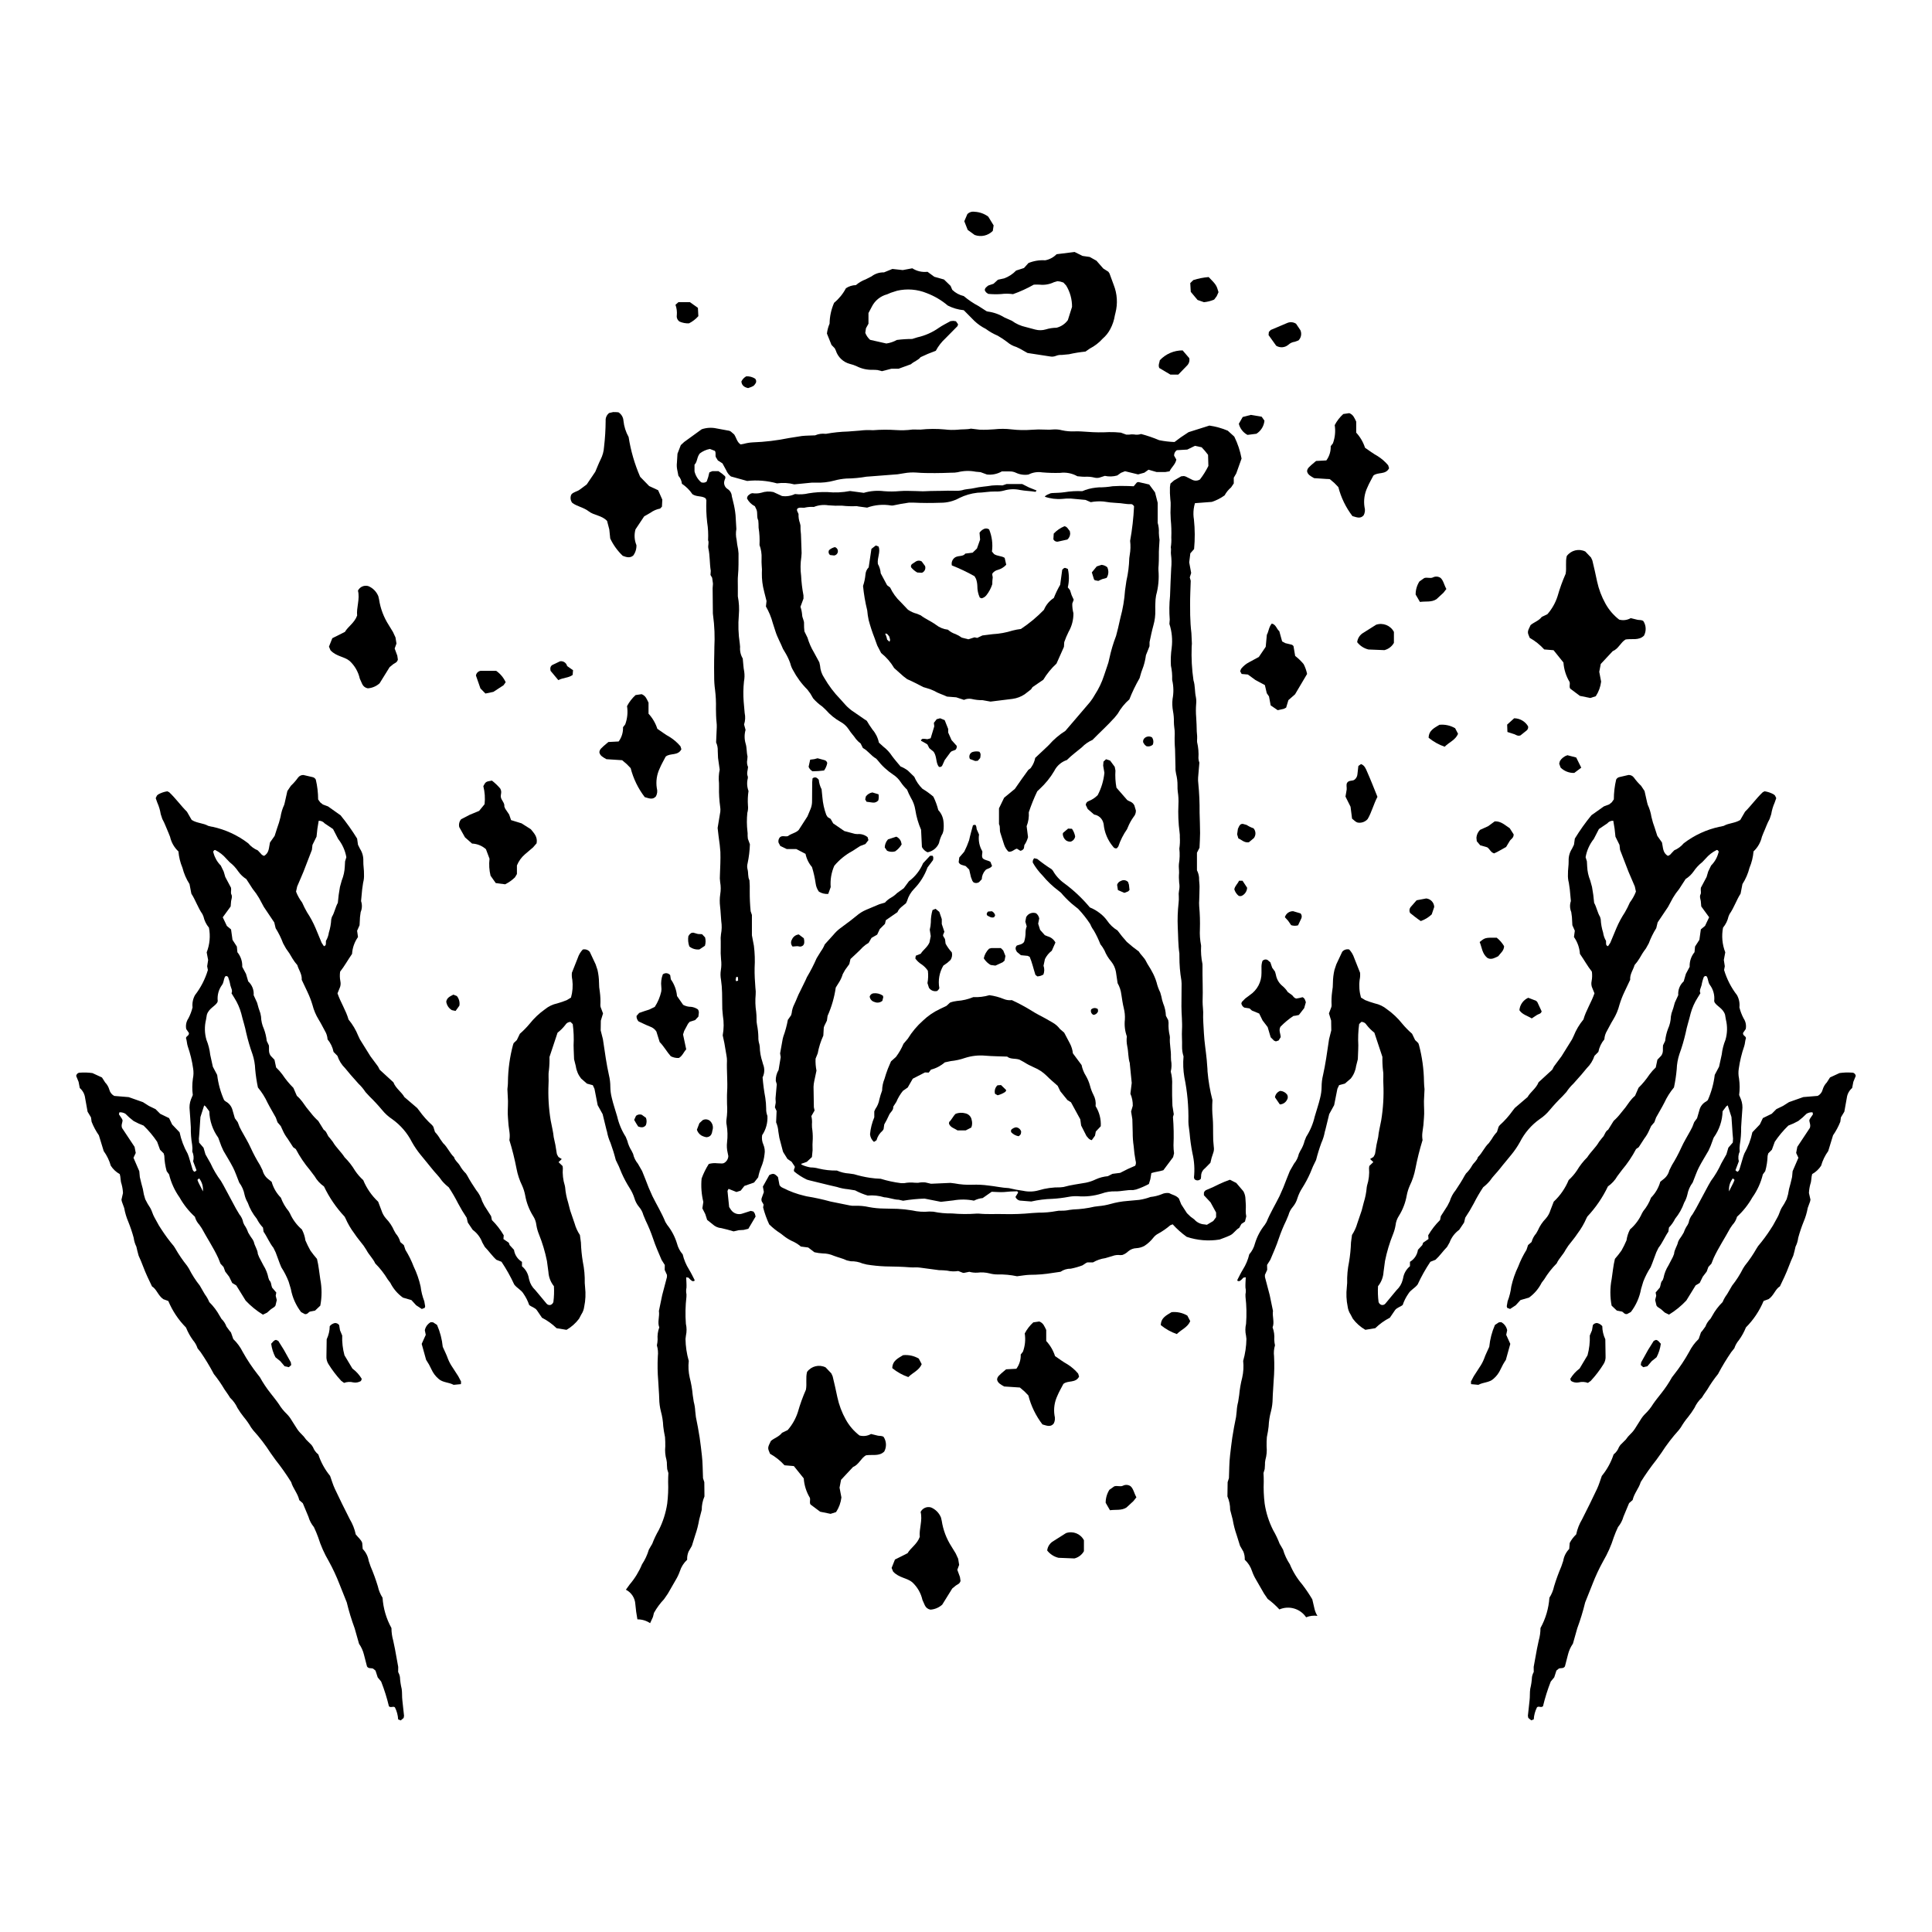 <?xml version="1.0" encoding="UTF-8"?>
<!-- Uploaded to: SVG Repo, www.svgrepo.com, Generator: SVG Repo Mixer Tools -->
<svg fill="#000000" width="800px" height="800px" version="1.1" viewBox="144 144 512 512" xmlns="http://www.w3.org/2000/svg">
 <g>
  <path d="m401.34 257.6 2.293 0.273c1.293 0.047 2.586 0.012 3.875-0.102 1.508-0.168 3.027-0.164 4.535 0.02 1.793 0.207 3.602 0.242 5.402 0.102 1.148-0.094 2.305-0.109 3.457-0.043 0.785 0.051 1.574 0.035 2.359-0.043 0.723-0.043 1.445 0.031 2.144 0.215 1.121 0.25 2.273 0.348 3.426 0.293 1.148-0.051 2.305 0.07 3.457 0.133 1.871 0.148 3.746 0.168 5.621 0.066 1.043-0.016 2.09 0.027 3.129 0.141l1.422 0.523h0.77c0.422-0.074 0.852-0.09 1.277-0.047 0.629 0.129 1.285 0.09 1.895-0.117 1.637 0.434 3.234 0.98 4.793 1.641 1.34 0.273 2.699 0.438 4.062 0.484l1.691-1.258 2.043-1.355 5.516-1.742h0.004c1.672 0.242 3.305 0.695 4.859 1.352l1.719 1.562h0.004c0.914 1.84 1.566 3.801 1.934 5.824l-1.41 3.949-0.656 1.129v1.516l-0.707 1.047c-0.699 0.594-1.285 1.312-1.723 2.121-1.035 0.75-2.18 1.332-3.391 1.727l-4.461 0.336h-0.004c-0.293 0.977-0.43 1.992-0.402 3.012 0.012 0.434 0.055 0.863 0.129 1.293 0.277 2.609 0.293 5.242 0.043 7.859l-0.992 1.125-0.301 2.402 0.52 2.805-0.367 1.176 0.25 0.906c-0.07 2.266-0.18 4.277-0.164 6.293 0.008 0.938 0 1.875 0.02 2.809 0.039 1.586 0.133 3.176 0.324 4.75l0.129 2.805-0.059 0.863c-0.109 2.961 0.051 5.922 0.48 8.852 0.473 1.453 0.301 3 0.645 4.481h-0.004c0.109 0.57 0.137 1.152 0.074 1.727-0.098 1.219-0.098 2.441 0.008 3.66 0.102 1.223 0.109 2.453 0.148 3.68v-0.004c0.105 0.789 0.133 1.582 0.078 2.375l0.008 0.434c0.336 1.406 0.453 2.852 0.355 4.293 0.023 0.406 0.109 0.809 0.25 1.191l-0.336 3.945c-0.035 0.504-0.016 1.012 0.051 1.512 0.258 2.582 0.371 5.176 0.344 7.769 0.039 1.805 0.125 3.606 0.129 5.41 0 1.297-0.102 2.59-0.152 3.894l-0.676 1.324v4.648h-0.004c0.32 0.609 0.512 1.281 0.562 1.969-0.023 0.789 0.129 1.582 0.129 2.375 0 1.152-0.059 2.309-0.086 3.461-0.047 0.578-0.051 1.156-0.008 1.734 0.188 2.008 0.25 4.027 0.188 6.043-0.078 1.441 0.023 2.883 0.305 4.297l0.016 0.215h-0.004c-0.09 1.586 0.031 3.18 0.359 4.734l0.012 0.434c-0.047 3.172 0.148 6.344 0.027 9.516-0.02 0.574 0.055 1.152 0.09 1.727l0.066 1.078c-0.078 1.871 0.102 3.727 0.191 5.594 0.121 2.387 0.531 4.731 0.75 7.098l0.184 2.375 0.023 0.648c0.223 2.574 0.66 5.121 1.309 7.621-0.113 1.594-0.09 3.195 0.07 4.781 0.121 1.363 0.082 2.742 0.102 4.113v0.004c-0.02 1.152 0.039 2.309 0.176 3.457 0.102 0.566 0.043 1.152-0.168 1.691-0.305 0.832-0.551 1.684-0.723 2.555l-1.477 1.496h-0.004c-0.637 0.492-1.004 1.262-0.984 2.066l-0.066 0.656c-0.199 0.262-0.5 0.422-0.828 0.441-0.324 0.02-0.645-0.102-0.871-0.332l-0.129-0.418-0.004-0.004c0.234-2.156 0.098-4.336-0.402-6.445-0.352-1.77-0.602-3.555-0.75-5.352l-0.191-1.5c-0.078-0.496-0.125-1-0.129-1.504 0.082-3.965-0.277-7.93-1.074-11.816-0.305-1.809-0.379-3.652-0.215-5.484-0.277-0.863-0.406-1.762-0.391-2.668 0.051-1.441-0.109-2.891-0.02-4.328 0.129-2.098-0.145-4.18-0.145-6.266 0-2.016 0.031-4.039 0.043-6.059l-0.062-0.863h-0.004c-0.352-2.062-0.52-4.152-0.512-6.246l-0.008-0.863c-0.355-2.293-0.301-4.609-0.43-6.918-0.094-2.156-0.02-4.316 0.219-6.461 0.07-0.57 0.086-1.148 0.055-1.723-0.055-0.504-0.035-1.012 0.062-1.512 0.152-0.703 0.164-1.434 0.035-2.144-0.082-0.852-0.094-1.711-0.023-2.562 0.02-0.793-0.129-1.598-0.043-2.379 0.223-1.348 0.262-2.719 0.113-4.074 0.152-1 0.195-2.016 0.129-3.023 0.02-0.434-0.004-0.867-0.07-1.297-0.316-2.434-0.418-4.894-0.301-7.348 0.062-1.152 0.004-2.309-0.176-3.453-0.059-0.5-0.082-1.004-0.066-1.512 0.016-1.082-0.113-2.16-0.383-3.211-0.129-0.562-0.184-1.137-0.156-1.715l-0.113-4.754c-0.113-1.363-0.141-2.731-0.082-4.094 0.008-0.578-0.035-1.156-0.125-1.727-0.062-0.5-0.098-1.004-0.102-1.512 0.02-0.938-0.062-1.875-0.238-2.797-0.195-1.066-0.234-2.152-0.113-3.227 0.316-1.637 0.285-3.32-0.086-4.945l-0.023-0.215v0.004c0.043-1.23-0.066-2.457-0.328-3.66-0.09-1.574-0.02-3.152 0.203-4.711 0.266-2.137 0.062-4.301-0.605-6.348l0.09-1.133v-0.004c-0.16-2.082-0.133-4.176 0.078-6.258 0.113-2.449 0.156-4.902 0.309-7.348 0.125-1.215 0.105-2.441-0.055-3.656-0.102-0.613 0.102-1.281-0.051-1.922v0.004c0.137-0.855 0.184-1.719 0.133-2.582 0.062-1.582 0.012-3.172-0.148-4.75-0.086-1.223-0.094-2.449-0.023-3.676 0.027-0.574 0-1.148-0.09-1.715-0.105-1.07-0.137-2.148-0.102-3.223l0.137-0.922 0.93-0.824 1.922-1.109 0.734-0.07 0.48 0.137 1.738 0.871c0.648 0.309 1.406 0.273 2.016-0.102 0.863-1.117 1.613-2.32 2.234-3.586l-0.086-2.941-0.836-1.055-0.863-0.949-1.777-0.383-2.016 0.992-2.785 0.164c-0.473 0.324-0.746 0.867-0.723 1.441l0.594 1.051c-0.246 1.285-1.324 2.055-1.797 3.106l-1.109 0.188h-2.34l-2.129-0.613-1.109 0.793-1.652 0.453-3.461-0.844-1.078 0.422-0.996 0.707c-1.066 0.305-2.191 0.34-3.277 0.102l-1.039 0.34v-0.004c-0.535 0.234-1.137 0.281-1.699 0.129-0.84-0.211-1.711-0.289-2.574-0.23-0.645 0.016-1.293-0.086-1.969-0.137-1.387-0.785-2.988-1.098-4.566-0.891-1.586 0.051-3.176 0.004-4.754-0.133-1.242-0.199-2.512 0-3.629 0.574-1.133 0.184-2.297 0.016-3.332-0.473-0.527-0.254-1.105-0.371-1.684-0.352h-2.059c-1.191 0.684-2.57 0.969-3.938 0.816l-1.695-0.625-1.324-0.121v-0.004c-1.566-0.301-3.18-0.254-4.723 0.141-0.566 0.109-1.145 0.152-1.719 0.129-1.438 0.047-2.875 0.113-4.312 0.105-1.656 0-3.316 0-4.965-0.145-1.078-0.07-2.16-0.008-3.227 0.184l-1.703 0.277-7.559 0.586-0.648 0.043 0.004-0.004c-1.777 0.316-3.574 0.484-5.379 0.504-1.082 0.07-2.152 0.25-3.195 0.539-1.602 0.434-3.262 0.617-4.922 0.543l-1.082 0.008-4.629 0.453 0.004-0.004c-1.488-0.391-3.039-0.477-4.562-0.258-2.574-0.715-5.258-0.934-7.91-0.641l-4.305-1.195c-0.547-0.422-0.973-0.977-1.23-1.613l-1.008-1.852-1.219-0.781-0.555-0.906c-0.172-0.629 0.113-1.164-0.25-1.633l-1.309-0.504h-0.004c-0.961 0.18-1.867 0.582-2.648 1.172-0.824 0.961-0.625 2.215-1.422 3v1.77c0.27 1.133 0.891 2.152 1.777 2.902 0.488 0.188 1.035 0.109 1.449-0.207 0.309-0.785 0.547-1.598 0.707-2.426l0.777-0.324c0.504 0.012 1.008 0 1.648 0l0.945 0.664 0.781 0.668c0.277 0.516-0.137 0.863-0.18 1.281l-0.004-0.004c-0.199 0.793 0.125 1.629 0.809 2.082 0.695 0.414 1.137 1.148 1.176 1.961l0.406 1.656c0.281 1.113 0.477 2.246 0.586 3.391l0.203 3.449 0.008 0.215v0.004c-0.168 0.922-0.145 1.871 0.066 2.785 0.082 0.859 0.215 1.715 0.398 2.559l0.113 1.07c-0.016 1.941 0.047 3.883-0.141 5.824-0.102 1-0.035 2.016-0.043 3.023v2.551c0.32 1.637 0.41 3.312 0.262 4.977-0.215 2.516-0.129 5.051 0.254 7.547l0.082 0.859c-0.098 1.078 0.148 2.156 0.703 3.082 0.145 1.184 0.148 2.336 0.391 3.477 0.121 0.859 0.102 1.73-0.062 2.578-0.195 1.797-0.223 3.602-0.082 5.402l0.262 2.992c0.219 1.012 0.164 2.059-0.16 3.039l0.395 1.434c-0.336 1.184-0.332 2.438 0.016 3.617 0.355 1.125 0.223 2.293 0.504 3.414l-0.062 0.855v-0.004c-0.145 0.656-0.074 1.34 0.199 1.953-0.043 0.805-0.441 1.656-0.062 2.519l0.016 0.426-0.004-0.004c-0.297 1.129-0.234 2.324 0.176 3.422-0.191 1.273-0.238 2.562-0.148 3.848 0.07 0.645 0.016 1.297-0.16 1.922-0.176 1.641-0.164 3.301 0.027 4.941l0.043 0.43h0.004c-0.02 0.5 0 1.004 0.062 1.5l0.543 1.492h-0.004c-0.055 1.699-0.262 3.391-0.613 5.055-0.137 0.488-0.145 1.004-0.027 1.496 0.289 0.977 0.035 2.039 0.523 2.969 0.078 1.008 0.105 2.016 0.074 3.023-0.008 1.734 0.07 3.465 0.242 5.188l0.336 0.984v5.391l0.527 2.781v0.004c0.242 1.934 0.305 3.883 0.188 5.828-0.039 1.812 0.078 3.598 0.215 5.394h0.004c0.086 0.57 0.105 1.148 0.059 1.723-0.141 1.508-0.098 3.031 0.133 4.527 0.074 0.645 0.105 1.293 0.102 1.941-0.016 0.504 0.027 1.008 0.125 1.504 0.211 1.062 0.332 2.141 0.355 3.223-0.027 0.652 0.062 1.301 0.262 1.922l0.109 0.637c0.02 1.371 0.254 2.731 0.695 4.031l0.172 0.625c0.473 1.129 0.43 2.41-0.117 3.508 0.148 1.82 0.387 3.633 0.719 5.43 0.141 0.93 0.215 1.863 0.227 2.801-0.027 0.684 0.086 1.363 0.332 1.996 0.105 1.805-0.383 3.598-1.398 5.094-0.141 0.844-0.027 1.715 0.328 2.496 0.344 0.797 0.453 1.68 0.309 2.539-0.125 1.215-0.438 2.406-0.926 3.527-0.336 0.84-0.59 1.711-0.758 2.602l-1.094 1.387-2.559 0.898-0.992 1.254-1.117 0.352-2.094-0.832-0.277 0.551 0.438 4.269 0.504 0.766v-0.004c0.688 0.988 1.961 1.379 3.082 0.945l2.137-0.688 0.734 0.18 0.363 0.578 0.191 0.738-1.926 3.25-1.254 0.301-1.293 0.074-1.352 0.312-1.582-0.453-1.672-0.41c-0.875-0.066-1.695-0.434-2.328-1.035l-1.434-1.145-0.496-1.547-0.773-1.512 0.258-1.703c-0.496-2.031-0.652-4.129-0.457-6.207 0.492-1.348 1.129-2.641 1.898-3.852 0.73-0.211 1.492-0.273 2.246-0.184l1.297 0.055 0.43-0.086c0.715-0.359 1.18-1.082 1.207-1.883l-0.176-0.871c-0.215-0.918-0.27-1.863-0.156-2.797 0.18-1.508 0.145-3.035-0.102-4.535-0.105-0.492-0.125-1-0.055-1.5 0.199-1.355 0.25-2.731 0.148-4.094 0-1.082-0.047-2.168 0.023-3.246 0.176-2.742-0.152-5.481-0.039-8.223 0.004-0.434-0.035-0.867-0.117-1.289l-0.578-3.414-0.434-2.004h-0.004c0.324-1.734 0.336-3.512 0.043-5.25l-0.152-1.719-0.055-4.332v-0.004c-0.023-1.152-0.121-2.305-0.285-3.445-0.164-0.852-0.176-1.727-0.035-2.582 0.152-0.926 0.168-1.871 0.047-2.801-0.102-1.078-0.129-2.16-0.082-3.242 0.02-0.504-0.008-1.008 0-1.512-0.051-0.648-0.027-1.301 0.066-1.941 0.223-1.133 0.246-2.297 0.07-3.438-0.125-1.293-0.152-2.598-0.309-3.883-0.133-1.078-0.125-2.164 0.035-3.238 0.18-1.066 0.176-2.156-0.016-3.223-0.098-0.645-0.117-1.293-0.062-1.941 0.074-2.016 0.188-4.035 0.121-6.062l-0.176-1.926c-0.234-1.496-0.383-3.004-0.555-4.434l0.715-4.332v-0.004c0.047-0.43 0.035-0.867-0.043-1.293-0.238-1.715-0.34-3.445-0.301-5.18l-0.008-1.082c-0.133-1.188-0.07-2.391 0.184-3.562l-0.438-3.102-0.078-1.945 0.004 0.004c0.031-0.746-0.121-1.492-0.438-2.172l0.176-4.035c0.016-0.43-0.004-0.863-0.055-1.289-0.141-1.219-0.141-2.438-0.164-3.664h0.004c0.043-1.652-0.035-3.309-0.238-4.949-0.168-1.207-0.246-2.43-0.234-3.648-0.027-1.438-0.023-2.875-0.008-4.316 0.012-1.074 0.066-2.148 0.059-3.223h-0.004c0.156-2.875 0.043-5.758-0.344-8.613l-0.047-0.43-0.066-6.707c0-0.43 0.102-0.859 0.078-1.289l-0.199-1.457-0.445-0.766 0.074-1.094c-0.332-1.984-0.195-4.016-0.641-5.984-0.16-0.707 0.238-1.438-0.078-2.141l0.008-0.004c0.082-1.582 0.004-3.168-0.246-4.734-0.223-1.934-0.293-3.883-0.207-5.828l-0.172-0.484c-0.953-0.773-2.363-0.336-3.527-1.129h0.004c-0.738-1.094-1.684-2.031-2.785-2.762-0.078-0.789-0.406-1.535-0.934-2.125l-0.301-1.547h-0.004c-0.133-0.637-0.164-1.289-0.086-1.934l0.148-2.367 0.879-2.273 0.883-0.824 4.652-3.375h0.004c1.266-0.43 2.625-0.508 3.93-0.223l3.426 0.633 0.355 0.188 0.895 0.773c0.605 0.926 0.738 2.016 1.703 2.648l0.832-0.152h-0.004c0.766-0.211 1.551-0.344 2.344-0.391 3.246-0.113 6.477-0.5 9.66-1.152l3.418-0.539c1.074-0.113 2.16-0.113 3.504-0.172 0.848-0.375 1.773-0.516 2.691-0.41h0.219c1.914-0.352 3.852-0.551 5.797-0.605l3.223-0.25 0.004-0.004c1.074-0.133 2.16-0.168 3.238-0.098h0.219c2.012-0.156 4.031-0.168 6.047-0.035 1.438 0.102 2.887 0.055 4.316-0.137h1.078l1.082 0.016h-0.004c2.148-0.227 4.316-0.242 6.465-0.039 1.074 0.133 2.16 0.16 3.238 0.078 1.289-0.164 2.594-0.035 3.703-0.301zm-62.207 145.27c-0.203 0.793-0.242 0.816-0.027 1.16l0.504-0.152-0.055-0.945z"/>
  <path d="m452.97 413.18 0.625 1.18 0.086 0.688c-0.059 1.156 0.043 2.316 0.312 3.441l0.047 0.43c-0.145 1.738 0.34 3.441 0.266 5.176l0.035 0.863c0.191 1 0.164 2.027-0.078 3.016 0.316 1.188 0.441 2.418 0.359 3.644-0.035 1.801 0.016 3.609 0.086 5.41l0.355 2.258-0.211 0.727c0.199 2.5 0.246 5.012 0.137 7.519 0.004 0.699 0.055 1.402 0.148 2.098l-0.246 1.031-2.586 3.461c-1.086 0.348-2.172 0.414-3.184 0.758l-0.266 1.621-0.387 1.273v-0.004c-1.078 0.578-2.203 1.066-3.359 1.453l-0.844 0.164c-1.598-0.102-3.148 0.379-4.734 0.336h-0.004c-1.227-0.031-2.449 0.168-3.606 0.59-2.07 0.645-4.246 0.879-6.406 0.691-0.789-0.027-1.578 0.031-2.352 0.18-1.414 0.266-2.844 0.441-4.281 0.52-1.879 0.051-3.75 0.289-5.582 0.707l-3.082-0.25v-0.004c-0.5-0.125-0.906-0.477-1.109-0.949l0.711-1.164-0.117-0.238-0.188-0.102c-1.152 0.012-2.305 0.078-3.453 0.203-1.07 0.07-2.156-0.047-3.25-0.078l-2.391 1.672c-0.805 0.078-1.586 0.309-2.305 0.684-1.797-0.363-3.644-0.387-5.449-0.07l-3.316 0.383-4.328-0.855 0.004-0.004c-1.91 0.059-3.809 0.25-5.691 0.566l-1.176-0.262c-1.309-0.02-2.527-0.578-3.828-0.648-1.418-0.434-2.902-0.59-4.375-0.461-1.16-0.344-2.285-0.805-3.352-1.375l-1.863-0.301c-1.008-0.086-2-0.289-2.961-0.605l-1.891-0.434-5.465-1.336-0.621-0.184h0.008c-1.203-0.574-2.328-1.297-3.352-2.148-0.203-0.504 0.117-0.789 0.176-1.129l-0.031-0.211-0.82-1.23-1.09-0.746-1.117-1.781-0.102-0.25-0.934-3.559-0.277-1.707c-0.059-0.828-0.254-1.645-0.586-2.406l0.129-3.008-0.449-0.965 0.211-1.199c0.027-0.43-0.07-0.867-0.039-1.293l0.324-3.621-0.266-0.914c-0.035-1.012 0.223-2.012 0.746-2.879l0.559-3.394-0.156-1.008 0.688-3.828 0.164-0.629v-0.004c0.527-1.434 0.93-2.914 1.199-4.418l0.867-1.227 0.156-0.598c0.082-0.793 0.309-1.562 0.668-2.273 0.574-1.16 0.965-2.398 1.594-3.535l1.422-2.914 0.352-0.789v0.004c0.961-1.609 1.82-3.277 2.566-4.996l1.129-1.832c0.418-0.566 0.762-1.18 1.023-1.836l2.344-2.598c0.504-0.613 1.078-1.164 1.711-1.641l2.769-2.066 1.523-1.211 0.004 0.004c0.754-0.672 1.613-1.219 2.539-1.621l3.586-1.512 1.465-0.426c0.477-0.535 1.035-0.988 1.66-1.34 0.566-0.316 1.086-0.715 1.539-1.18l1.801-1.293 1.367-1.852c1.656-1.227 2.953-2.879 3.75-4.781l1.859-1.984h0.625c0.344 0.344 0.211 0.707 0.156 1.152l-1.469 1.961c-0.766 2.129-1.98 4.07-3.562 5.688-0.863 0.883-1.496 1.965-1.84 3.148l-0.297 0.645c-0.824 0.719-1.855 1.309-2.254 2.352l-3.09 2.141-0.234 0.977-1.367 1.363-0.691 1.48-1.5 0.867-0.773 1.32c-0.555 0.312-1.07 0.691-1.535 1.129-1.031 1.109-2.176 2.106-3.269 3.148l-0.309 1.348-1.109 1.527-0.629 1.129v-0.004c-0.203 0.691-0.492 1.355-0.859 1.973l-1 1.598h0.004c-0.371 2.59-1.102 5.117-2.168 7.504l-0.176 1.258-0.672 1.367-0.156 0.465-0.121 2.144h-0.004c-0.688 1.5-1.188 3.074-1.484 4.695l-0.566 1.402v0.004c-0.051 1.062 0.031 2.129 0.238 3.172l-0.59 2.781v0.004c-0.109 0.492-0.172 0.996-0.188 1.5l0.086 5.41 0.188 0.871-0.855 1.492h0.004c0.168 0.699 0.223 1.426 0.152 2.144l0.02 0.863c0.156 0.992 0.223 2 0.199 3.004-0.078 1.004-0.094 2.016-0.047 3.023l-0.172 1.809-1.348 1.262-1.473 0.527 0.027 0.203c0.773 0.367 1.594 0.621 2.438 0.758 0.723 0.004 1.441 0.102 2.137 0.297 1.582 0.379 3.207 0.559 4.836 0.527 1.023 0.453 2.117 0.723 3.234 0.785l1.281 0.184h0.004c1.375 0.414 2.777 0.734 4.195 0.949 0.957 0.148 1.918 0.234 2.883 0.262 1.758 0.543 3.562 0.934 5.387 1.16h0.863c0.922-0.18 1.863-0.215 2.797-0.109l0.867 0.023c0.637-0.133 1.285-0.168 1.93-0.105l1.504 0.352 5.144-0.227 1.07 0.129h0.004c1.555 0.301 3.141 0.422 4.723 0.355 1.441-0.051 2.883 0.023 4.309 0.219 1.793 0.18 3.559 0.605 5.363 0.68 1.262 0.309 2.535 0.551 3.824 0.715 1.348 0.293 2.746 0.25 4.07-0.125 1.867-0.559 3.809-0.828 5.758-0.797l0.859-0.094c1.945-0.562 3.953-0.773 5.934-1.141h-0.004c0.918-0.188 1.809-0.492 2.652-0.906 0.996-0.445 2.055-0.719 3.141-0.812l1.238-0.625 2.047-0.262 0.004-0.004c1.289-0.695 2.617-1.324 3.973-1.883 0.211-0.414 0.246-0.898 0.094-1.336-0.242-1.273-0.41-2.562-0.504-3.856-0.18-1.211-0.266-2.438-0.258-3.664l-0.094-3.465-0.332-2.043 0.445-1.527v0.004c0.027-1.102-0.188-2.191-0.629-3.199l0.352-2.852-0.504-5.039-0.008-0.215c-0.465-1.457-0.348-3.004-0.676-4.477h0.004c-0.18-0.852-0.219-1.73-0.109-2.594-0.512-1.43-0.688-2.957-0.523-4.465 0.059-1.012-0.035-2.027-0.285-3.008-0.289-1.188-0.461-2.406-0.645-3.617h-0.004c-0.121-1.062-0.457-2.094-0.992-3.023l-0.449-3.023c-0.18-0.996-0.613-1.93-1.25-2.719-0.754-0.875-1.359-1.867-1.785-2.941-0.305-0.586-0.668-1.137-1.086-1.648-0.484-1.258-1.066-2.473-1.742-3.637-0.387-0.523-0.707-1.094-0.945-1.695-0.945-1.441-2.016-2.797-3.207-4.047l-0.676-0.535-1.164-0.949c-0.965-0.859-1.867-1.785-2.703-2.773l-0.66-0.535c-1.559-1.168-2.973-2.516-4.215-4.019-1.008-1.023-1.883-2.176-2.594-3.426-0.074-0.43 0.066-0.867 0.383-1.168l0.801 0.191c1.219 0.988 2.492 1.898 3.82 2.734l0.312 0.363v-0.004c0.746 1.328 1.777 2.473 3.019 3.356 2.512 1.852 4.789 3.996 6.785 6.394 0.992 0.398 1.922 0.941 2.754 1.613 0.688 0.527 1.293 1.152 1.801 1.855 0.719 1.074 1.668 1.977 2.777 2.641 0.766 1.051 1.586 2.059 2.461 3.023 1.016 0.91 2.082 1.762 3.195 2.555 0.539 0.941 1.441 1.602 1.914 2.606 0.43 0.906 1.07 1.715 1.52 2.621 0.535 0.941 0.961 1.938 1.27 2.977 0.215 0.91 0.539 1.797 0.961 2.637l0.289 1.027c0.109 0.637 0.273 1.266 0.488 1.875 0.441 1.043 0.684 2.152 0.723 3.281z"/>
  <path d="m359.82 475.85-1.637-1.25-1.945-0.254c-0.719-0.613-1.527-1.113-2.394-1.48-0.777-0.375-1.512-0.836-2.188-1.375l-0.676-0.531c-1.129-0.715-2.184-1.547-3.133-2.484-0.676-1.449-1.215-2.953-1.613-4.5l0.129-0.742-0.273-0.496c-0.289-0.336-0.379-0.797-0.242-1.219l0.582-1.613-0.262-1.449 1.703-3.055c1.066-0.504 1.344-0.449 2.297 0.535l0.402 2.117v-0.004c0.207 0.348 0.527 0.613 0.91 0.754 1.793 0.926 3.695 1.629 5.664 2.086l0.629 0.152c2.133 0.344 4.242 0.805 6.324 1.379l5.074 1.027c0.422 0.09 0.859 0.121 1.289 0.102 1.301-0.055 2.602 0.062 3.871 0.348 1.277 0.242 2.574 0.367 3.871 0.379l3.684 0.082c1.297 0.062 2.59 0.203 3.867 0.422 1.48 0.34 3.008 0.438 4.516 0.289l1.074 0.039h0.004c1.625 0.34 3.285 0.496 4.945 0.465 2.156 0.195 4.328 0.211 6.488 0.047h0.648c2.234 0.23 4.473 0.051 6.707 0.125h0.004c2.449 0.055 4.902-0.035 7.34-0.277l1.73-0.102c1.59 0.016 3.176-0.125 4.734-0.418 0.426-0.094 0.859-0.125 1.293-0.102 0.723 0.016 1.445-0.051 2.148-0.203l1.074-0.129v0.004c1.875-0.066 3.738-0.312 5.566-0.738l1.07-0.137c1.078-0.09 2.144-0.285 3.188-0.578 1.457-0.414 2.949-0.684 4.457-0.797l3.023-0.277 0.211-0.023c0.996-0.156 1.977-0.41 2.922-0.762 1.004-0.102 1.992-0.34 2.93-0.715 0.613-0.297 1.301-0.406 1.977-0.316 0.805 0.457 1.863 0.582 2.613 1.434l0.617 1.539 1.52 2.352 0.926 0.898 1.031 0.777 0.004 0.004c0.672 0.77 1.629 1.238 2.648 1.297l0.68 0.102 1.684-1 0.75-1.008v-1.25l-1.473-2.691-1.758-1.883 0.008-0.707 0.207-0.375 0.328-0.27 0.004 0.004c1.203-0.477 2.387-1.012 3.535-1.609 0.914-0.434 1.852-0.816 2.809-1.148l1.691 0.852 1.887 2.215v0.004c0.352 0.633 0.539 1.348 0.547 2.074 0.105 1.004 0.129 2.012 0.07 3.019-0.012 0.523 0.035 1.043 0.141 1.551l-0.344 1.379-0.945 0.625-0.59 1.051c-0.871 0.441-1.41 1.488-2.394 1.961s-2.004 0.805-2.773 1.109l-0.004 0.004c-2.922 0.477-5.918 0.234-8.727-0.707-1.355-0.973-2.606-2.086-3.727-3.324l-0.645 0.262h-0.004c-0.977 0.848-2.043 1.586-3.176 2.207-0.516 0.266-0.961 0.641-1.312 1.098-0.672 0.859-1.484 1.598-2.406 2.184-0.637 0.332-1.336 0.527-2.051 0.57-0.801 0.023-1.57 0.32-2.18 0.836-0.441 0.43-0.965 0.762-1.547 0.969l-0.543 0.039c-0.715-0.098-1.445-0.012-2.121 0.25l-1.863 0.551c-1.156 0.16-2.273 0.543-3.277 1.133h-1.504l-0.375 0.18-0.887 0.594c-1.012 0.383-2.051 0.68-3.109 0.887-0.969-0.02-1.918 0.27-2.711 0.82l-2.078 0.301c-1.988 0.336-4 0.504-6.016 0.504-1.074 0.023-2.144 0.23-3.434 0.383-1.691-0.359-3.422-0.52-5.148-0.48-0.719 0.004-1.438-0.09-2.129-0.277-1.055-0.266-2.148-0.336-3.227-0.199-0.723 0.043-1.449-0.035-2.144-0.227l-1.426 0.293-0.258-0.016-1.246-0.484h0.004c-0.988 0.16-1.996 0.125-2.969-0.102-0.715-0.078-1.43-0.121-2.144-0.125l-5.141-0.684c-0.777-0.117-1.586 0.008-2.375-0.055-2.231-0.18-4.465-0.227-6.703-0.258-1.656-0.062-3.309-0.227-4.945-0.496l-1.051-0.258c-0.996-0.43-2.074-0.637-3.16-0.605l-1.047-0.23c-1.109-0.531-2.309-0.785-3.449-1.223h0.004c-0.926-0.41-1.926-0.625-2.934-0.625-0.75-0.039-1.492-0.145-2.223-0.316z"/>
  <path d="m399.41 226.21c-1.477-0.141-2.914-0.559-4.234-1.234-1.656-1.41-3.547-2.523-5.578-3.293-2.492-1.02-5.238-1.238-7.859-0.637l-1.645 0.527-0.992 0.422c-1.766 0.457-3.25 1.656-4.066 3.293l-0.883 1.676v2.82l-0.668 1.211-0.176 1.219c0.273 0.703 0.707 1.332 1.262 1.84l4.309 0.973 0.004 0.004c0.98-0.137 1.926-0.457 2.789-0.941 1.348-0.176 2.703-0.262 4.062-0.262l1.391-0.434c2.043-0.457 3.973-1.312 5.68-2.519 0.941-0.652 1.992-1.152 3.078-1.77l0.762-0.078 0.688 0.109 0.566 0.805-0.145 0.477-3.18 3.223c-1.043 0.953-1.914 2.078-2.582 3.324l-2.117 0.82-1.914 0.867c-0.621 0.82-1.793 1.152-2.559 1.875l-3.262 1.188h-1.906l-2.5 0.648-1.184-0.301c-0.43-0.043-0.859-0.062-1.293-0.059-1.445 0.043-2.879-0.27-4.176-0.918-0.586-0.277-1.203-0.492-1.836-0.641-1.781-0.457-3.199-1.805-3.75-3.559l-0.273-0.578-0.871-0.906-1.211-3.016h0.004c0.105-0.902 0.344-1.785 0.703-2.621 0.023-1.902 0.434-3.781 1.199-5.523 1.289-1.066 2.356-2.375 3.133-3.856 0.785-0.52 1.703-0.809 2.648-0.832 0.773-0.66 1.656-1.176 2.609-1.531l1.539-0.785c0.938-0.719 2.098-1.09 3.281-1.051l2.238-0.914 2.738 0.301 2.535-0.473c1.195 0.766 2.621 1.094 4.031 0.926l1.805 1.32 2.566 0.723 1.742 1.691 0.445 1.043 0.004 0.004c0.844 0.816 1.891 1.387 3.035 1.648 1.223 1.027 2.547 1.926 3.961 2.672l2.086 1.344 0.301 0.086c1.574 0.203 3.09 0.738 4.441 1.574l1.379 0.613 0.582 0.258c1.109 0.812 2.375 1.379 3.715 1.668l2.504 0.668c0.91 0.242 1.875 0.23 2.781-0.043 0.918-0.285 1.875-0.434 2.836-0.441 1.211-0.297 2.277-1.016 3.008-2.023l1.109-3.512v-0.004c0.016-1.988-0.52-3.945-1.555-5.648l-0.727-0.789-0.84-0.262-0.738-0.102-0.949 0.277c-1.176 0.566-2.488 0.789-3.785 0.641-0.5-0.039-1.008 0-1.535 0-1.762 1-3.606 1.844-5.516 2.519-1.062-0.152-2.141-0.156-3.207-0.02-1.125 0.074-2.258 0.055-3.379-0.055l-0.578-0.43-0.312-0.504c0-0.648 0.473-0.902 0.934-1.281l1.379-0.461 1.168-1.07 1.656-0.359c1.199-0.438 2.285-1.148 3.168-2.074l2.078-0.672 1.188-1.32c1.402-0.574 2.918-0.824 4.434-0.723 1.148-0.215 2.203-0.777 3.023-1.613l4.773-0.594 2.102 1.047 1.906 0.273 1.781 0.996 1.812 2.066 1.348 0.859 0.297 0.449 1.117 3.039c0.934 2.363 1.098 4.957 0.465 7.414l-0.156 0.633c-0.199 1.281-0.609 2.523-1.223 3.668-0.504 0.961-1.184 1.816-2.008 2.519-0.965 1.078-2.117 1.969-3.402 2.629l-1.164 0.805c-1.469 0.145-2.93 0.379-4.367 0.707l-1.934 0.184c-0.5-0.039-1.004 0.043-1.473 0.227-0.535 0.227-1.129 0.281-1.695 0.156l-5.894-0.906-1.977-1.121-0.965-0.465c-0.902-0.258-1.738-0.715-2.445-1.332-0.797-0.605-1.633-1.16-2.5-1.66-1.121-0.473-2.188-1.078-3.164-1.805-1.098-0.547-2.113-1.254-3.004-2.098z"/>
  <path d="m374.94 289.45 1.16-0.895 0.746 0.289c0.547 1.535-0.41 2.898-0.203 4.59h-0.004c0.434 0.773 0.695 1.633 0.77 2.519l1.68 3.137 0.805 0.609c0.684 1.461 1.641 2.777 2.82 3.875l1.914 2.016 0.004-0.004c0.723 0.496 1.527 0.859 2.379 1.07l0.992 0.414c1.258 0.977 2.754 1.562 4.031 2.508h-0.004c0.922 0.719 2.019 1.168 3.18 1.297 0.59 0.531 1.281 0.93 2.035 1.172 0.578 0.242 1.125 0.555 1.629 0.926l1.746 0.445 1.633-0.516 0.723 0.148 1.375-0.648 2.703-0.34c1.801-0.094 3.578-0.418 5.297-0.961 0.723-0.191 1.457-0.328 2.199-0.414 2.211-1.469 4.262-3.172 6.109-5.078 0.527-1.289 1.441-2.383 2.613-3.137 0.473-1.207 1.035-2.375 1.688-3.496l0.543-3.992c0.613-0.605 0.613-0.605 1.5-0.203v0.004c0.359 1.605 0.352 3.273-0.023 4.879l0.574 0.715 0.438 1.348 0.555 1.203-0.375 1.008-0.004-0.004c-0.023 0.871 0.078 1.738 0.301 2.582 0.023 1.73-0.422 3.438-1.289 4.938-0.438 0.879-0.82 1.789-1.145 2.719l-0.078 1.25-1.973 4.434c-1.363 1.254-2.543 2.695-3.496 4.281l-2.852 1.953-0.402 0.598-1.688 1.309c-0.965 0.641-2.062 1.055-3.211 1.211l-5.836 0.723-2.066-0.371-0.004-0.004c-1.008 0.012-2.016-0.102-3-0.336-0.664-0.121-1.348-0.031-1.957 0.254l-2.066-0.68-2.441-0.191c-1.055-0.512-2.309-0.852-3.438-1.527v-0.004c-0.648-0.312-1.324-0.562-2.023-0.742l-0.824-0.246c-1.41-0.723-2.801-1.473-4.262-2.094l-1.027-0.781-2.43-2.168v-0.004c-0.898-1.523-2.066-2.871-3.449-3.977l-1.031-1.992-0.73-2.027c-0.605-1.539-1.121-3.117-1.547-4.719-0.184-0.844-0.309-1.699-0.379-2.559-0.527-2.129-0.898-4.293-1.109-6.477 0.336-0.988 0.551-2.016 0.645-3.055 0.047-0.707 0.348-1.371 0.848-1.875zm4.762 24.605c0.375-0.461 0.039-0.914-0.039-1.367-0.605-0.793-0.605-0.797-1.094-0.766v-0.004c0.258 0.5 0.434 1.035 0.527 1.586z"/>
  <path d="m351.24 275.45c1.172 0.168 2.367-0.016 3.438-0.527 1.211 0.16 2.445 0.094 3.633-0.191 1.637-0.266 3.293-0.375 4.949-0.328 2.004 0.195 4.027 0.102 6.004-0.281l3.637 0.484v0.004c1.746-0.516 3.578-0.664 5.383-0.441 1.363 0.113 2.734 0.105 4.098-0.02 1.504-0.133 3.023-0.023 4.539-0.008 0.719 0.008 1.441 0.086 2.156 0.043 2.016-0.121 4.031-0.062 6.047-0.145 0.648-0.027 1.297 0.035 1.945 0.02v-0.004c0.648 0.043 1.297-0.008 1.934-0.148 1.043-0.352 2.129-0.301 3.172-0.555 1.543-0.371 3.129-0.41 4.688-0.684l-0.004-0.004c0.934-0.09 1.875-0.098 2.812-0.027l1.07-0.363h4.156l1.824 0.918 1.984 0.789-0.277 0.359c-1.348-0.23-2.719-0.23-4.07-0.484-1.418-0.316-2.891-0.266-4.285 0.148-0.766 0.211-1.559 0.293-2.348 0.246-1.586-0.035-3.141 0.316-4.723 0.328l-0.004 0.004c-1.645 0.184-3.246 0.648-4.734 1.375-1.52 0.844-3.234 1.285-4.973 1.273-2.449 0.086-4.898 0.09-7.348-0.035l-1.082 0.008c-1.422 0.207-2.84 0.441-4.246 0.762h-0.43c-2.144-0.371-4.348-0.176-6.394 0.562l-2.348-0.32-0.418-0.086v0.004c-1.289 0.07-2.578 0.031-3.859-0.117-1.227 0.043-2.453 0.008-3.672-0.102-1.289-0.203-2.609-0.051-3.816 0.441-0.719-0.051-1.445-0.008-2.152 0.125-0.711 0.25-1.453-0.152-2.117 0.242l-0.148 0.16c-0.207 0.48 0.188 0.805 0.359 1.348v0.004c-0.039 0.812 0.086 1.629 0.367 2.391l0.145 0.621h0.004c-0.02 0.793 0.023 1.586 0.129 2.371l0.172 4.965-0.078 1.074h-0.004c-0.25 1.645-0.266 3.312-0.047 4.961 0.082 1.73 0.289 3.453 0.617 5.152l0.012 0.859-0.805 2.176h-0.004c0.242 0.703 0.391 1.43 0.449 2.172 0.012 0.789 0.562 1.465 0.504 2.305h-0.004c-0.012 0.684 0.023 1.367 0.102 2.047l0.805 1.641h0.004c0.402 1.383 0.984 2.711 1.727 3.949l1.422 2.625 0.188 0.883c0.078 1.16 0.461 2.273 1.113 3.234 1.184 2.055 2.621 3.953 4.277 5.652l1.152 1.289v0.004c0.758 0.867 1.641 1.613 2.617 2.223 1.078 0.699 2.102 1.5 3.207 2.184h0.004c0.469 0.812 0.98 1.598 1.531 2.356 0.848 0.984 1.43 2.168 1.691 3.441l1.145 1.039v0.004c0.922 0.699 1.711 1.551 2.344 2.519 0.676 0.93 1.449 1.785 2.246 2.758v-0.004c0.703 0.281 1.363 0.656 1.965 1.113l1.676 1.629c0.504 1.184 1.234 2.258 2.148 3.16 1.023 0.617 1.996 1.316 2.906 2.094 0.562 1.137 1 2.332 1.309 3.566 0.758 0.805 1.238 1.836 1.367 2.938 0.109 0.859 0.105 1.727-0.016 2.582l-0.176 0.617c-0.465 0.816-0.797 1.699-0.992 2.617-0.535 1.266-1.672 2.18-3.019 2.434-0.645-0.277-1.172-0.766-1.5-1.387l-0.223-4.586v0.004c-0.734-1.684-1.246-3.457-1.527-5.273-0.176-1.141-0.582-2.238-1.188-3.223-0.379-0.691-0.715-1.41-1.004-2.144-0.625-0.594-1.188-1.254-1.672-1.973-0.508-0.789-1.18-1.465-1.969-1.977-1.625-1.078-3.062-2.41-4.254-3.953l-0.293-0.316c-1.344-0.734-2.168-2.102-3.516-2.812l-0.59-1.188c-0.453-0.336-0.867-0.727-1.227-1.164-0.594-0.895-1.375-1.656-1.941-2.59-0.555-0.848-1.32-1.539-2.215-2.016-1.445-0.812-2.742-1.871-3.828-3.125l-0.941-0.887c-0.902-0.625-1.719-1.359-2.441-2.188l-0.742-1.273-0.773-1.035h0.004c-1.535-1.523-2.824-3.269-3.832-5.18-0.328-0.559-0.57-1.168-0.719-1.801-0.312-0.879-0.703-1.73-1.168-2.539l-0.77-1.297c-0.605-1.535-1.461-2.965-1.961-4.547l-0.727-2.254c-0.41-1.547-1.023-3.035-1.824-4.422l0.16-1.449-0.637-2.519h0.004c-0.43-1.598-0.633-3.246-0.605-4.898 0.047-0.645 0.035-1.293-0.039-1.938-0.047-0.645-0.059-1.289-0.035-1.938 0.059-1.207-0.129-2.414-0.551-3.551 0.082-1.531 0.004-3.062-0.238-4.578l-0.023-1.078-0.062-0.852c-0.504-0.938-0.078-2.016-0.512-2.953l-0.387-0.805v-0.004c-0.898-0.449-1.629-1.172-2.086-2.062 0.086-0.773 0.402-0.883 1.008-1.297l0.414-0.102c0.785 0.129 1.586 0.09 2.356-0.117 1.031-0.348 2.137-0.414 3.203-0.188z"/>
  <path d="m448.55 272.4 1.543 2.082 0.707 2.773v5.293h-0.004c0.258 0.871 0.363 1.781 0.312 2.688 0.023 0.617 0.082 1.23 0.18 1.84-0.07 1.453-0.215 2.82-0.176 4.18 0.023 0.871-0.035 1.727-0.066 2.59h-0.004c-0.047 0.434-0.059 0.867-0.039 1.301 0.184 2.231-0.027 4.477-0.625 6.633-0.129 0.711-0.199 1.43-0.199 2.152-0.031 0.578-0.027 1.156-0.008 1.73h-0.004c0.043 1.371-0.125 2.742-0.504 4.062-0.402 1.457-0.707 2.941-1.02 4.422l-0.012 1.109-0.629 1.586-0.324 0.805h0.004c-0.129 0.996-0.352 1.98-0.66 2.938-0.41 1.023-0.75 2.074-1.023 3.144-1.043 1.797-1.945 3.672-2.703 5.606-1.242 1.09-2.285 2.379-3.094 3.82l-0.812 1.008c-1.879 2.086-3.965 3.969-5.875 5.93h-0.004c-1.074 0.469-2.047 1.148-2.859 2l-1.836 1.477c-0.73 0.582-1.43 1.199-2.094 1.852-1.461 0.484-2.668 1.539-3.348 2.922-1.027 1.738-2.305 3.316-3.789 4.688l-0.699 0.668v-0.004c-0.867 1.809-1.617 3.672-2.246 5.574 0.09 1.254-0.105 2.512-0.57 3.68l0.367 2.894v0.004c-0.199 0.758-0.527 1.477-0.973 2.121l-0.113 0.824h0.004c-0.18 0.379-0.543 0.633-0.957 0.676l-0.906-0.555c-0.707 0.133-1.238 0.93-2.227 0.793-0.539-0.523-0.941-1.172-1.172-1.887l-0.984-3.09c-0.277-0.758 0.043-1.598-0.367-2.316v-4.195l1.359-2.805 2.848-2.348 1.863-2.672 1.703-2.359 0.598-0.449 0.246-0.363v0.004c0.488-0.715 0.824-1.527 0.984-2.379l3.176-2.988 0.465-0.453c1.262-1.445 2.727-2.699 4.352-3.719l3.156-3.684 3.359-3.934c0.492-0.621 0.93-1.281 1.309-1.973 1.02-1.566 1.828-3.258 2.406-5.035l0.832-2.465c0.254-0.672 0.453-1.367 0.586-2.078 0.438-2.039 1.031-4.047 1.785-5.992l0.535-2.094 0.621-2.734c0.645-2.359 1.055-4.781 1.219-7.223l0.367-2.559 0.004-0.004c0.453-1.969 0.703-3.977 0.754-5.996l0.121-0.855c0.219-1.227 0.254-2.481 0.102-3.719 0.551-3.027 0.898-6.09 1.043-9.168-0.309-0.469-0.566-0.594-0.867-0.574-1.227 0.07-2.414-0.293-3.641-0.301-1.223-0.059-2.441-0.188-3.648-0.395-1.109-0.094-2.227-0.031-3.316 0.18l-1.41-0.598-3.981-0.367v0.004c-0.719-0.02-1.441 0.012-2.156 0.094-1.57 0.133-3.152-0.066-4.644-0.578 0.402-0.574 1.023-0.621 1.496-0.895l0.441-0.074c1.078-0.07 2.172-0.047 3.234-0.219v0.004c1.57-0.266 3.168-0.359 4.758-0.285 1.125-0.48 2.312-0.793 3.527-0.93l0.855-0.082c1.227 0.008 2.449-0.094 3.656-0.297 1.363-0.098 2.734-0.113 4.102-0.055l1.5 0.062 0.852-1.02 0.402-0.102z"/>
  <path d="m424.99 433.19-0.695-1.438c-1-0.898-2.016-1.719-2.914-2.648-0.973-0.965-2.125-1.727-3.394-2.246-0.922-0.398-1.812-0.867-2.66-1.41l-1.176-0.641c-1.188-0.379-2.367-0.051-3.238-0.797-1.977-0.078-3.922-0.082-5.852-0.25-1.797-0.156-3.609 0.051-5.328 0.605-1.223 0.426-2.496 0.707-3.785 0.836l-1.559 0.336-0.004-0.004c-1.055 0.922-2.312 1.582-3.672 1.93l-0.594 0.789-0.984-0.051-3.242 1.664-1.34 2.336-1.262 0.875h0.004c-0.727 0.891-1.316 1.883-1.758 2.941l-0.82 1.262c0.113 0.996-0.828 1.469-1.133 2.266-0.371 0.84-0.789 1.656-1.25 2.445l-0.176 1.25-0.277 0.418-0.004 0.004c-0.773 0.656-1.332 1.535-1.594 2.519l-0.676 0.441c-0.598-0.52-0.973-1.25-1.043-2.039 0.145-1.543 0.527-3.059 1.129-4.488v-1.57l0.289-0.633c0.543-0.766 0.91-1.645 1.066-2.574 0.195-0.785 0.434-1.559 0.719-2.316 0.016-1.066 0.23-2.121 0.641-3.106l0.379-1.242 0.504-1.418 0.836-1.969 1.309-1.168c0.809-1.078 1.48-2.25 2.004-3.492l1.145-1.352c1.098-1.785 2.449-3.398 4.016-4.785 1.305-1.25 2.801-2.277 4.434-3.047l1.812-0.871 0.922-0.855c0.602-0.223 1.23-0.367 1.867-0.438 1.477-0.102 2.926-0.441 4.293-1.008 1.445 0.062 2.887-0.113 4.277-0.516 1.32 0.176 2.609 0.52 3.84 1.027 0.668 0.27 1.391 0.367 2.106 0.281 1.84 0.852 3.625 1.812 5.348 2.883 1.145 0.742 2.387 1.328 3.582 1.988l1.875 1.078c0.754 0.426 1.414 1.004 1.934 1.699l1.125 0.969 1.523 2.883v-0.004c0.422 0.812 0.691 1.695 0.789 2.606l2.301 3.098c0.207 1.031 0.602 2.012 1.16 2.902 0.469 0.812 0.832 1.684 1.078 2.59 0.211 0.836 0.52 1.648 0.914 2.418 0.488 0.91 0.688 1.953 0.562 2.981 0.996 1.594 1.477 3.453 1.371 5.328l-1.316 1.41-0.207 1.094-0.863 1.191c-0.805-0.164-1.082-0.805-1.395-1.094l-1.418-2.785-0.227-1.645-2.465-4.516-0.945-0.59z"/>
  <path d="m363.49 380.9c-0.867 0.066-1.734-0.148-2.473-0.605-0.461-0.629-0.754-1.371-0.855-2.144-0.211-1.48-0.539-2.938-0.977-4.367-0.859-1.004-1.449-2.207-1.711-3.504l-2.449-1.27h-2.523l-1.703-0.812-0.473-0.879c-0.125-0.504 0.008-1.039 0.352-1.426 0.66-0.582 1.348-0.082 2.144-0.32 0.805-0.668 2.117-0.832 2.848-1.629l2.316-3.594 0.828-1.98 0.004-0.004c0.273-0.672 0.402-1.391 0.387-2.113-0.008-1.66 0.012-3.316 0.035-4.977l0.094-1.016c0.68-0.465 1.141-0.223 1.645 0.375 0.086 0.883 0.34 1.742 0.75 2.531l0.215 2.148c0.133 1.578 0.473 3.133 1.02 4.625l0.367 0.594 0.797 0.484 0.676 1.191 2.953 2.027 2.219 0.594c0.406 0.145 0.836 0.219 1.27 0.215 0.965-0.098 1.93 0.195 2.68 0.812l0.215 0.785-0.805 1.039-1.402 0.531-2.016 1.309c-1.844 0.988-3.484 2.32-4.828 3.926-0.777 1.773-1.105 3.711-0.949 5.641z"/>
  <path d="m317.52 410.84c0.809-1.238 1.391-2.613 1.715-4.059 0.074-0.426 0.078-0.859 0.016-1.289-0.133-1.105 0.004-2.231 0.398-3.273 0.598-0.484 1.473-0.391 1.961 0.203l0.168 1.109-0.004-0.004c0.934 1.305 1.5 2.836 1.641 4.434l1.625 2.332v0.004c0.652 0.348 1.383 0.531 2.125 0.527 0.637 0.074 1.242 0.305 1.773 0.664 0.469 0.633 0.184 1.266 0.141 1.93l-0.871 0.922-1.441 0.453-0.441 0.523-1.016 1.906-0.293 0.934 0.836 3.93c-0.672 0.727-1 1.738-1.934 2.285l-0.004 0.004c-0.746 0.043-1.492-0.113-2.152-0.461-1.012-1.129-1.758-2.543-2.945-3.758l-0.871-2.793v-0.004c-0.391-0.602-0.973-1.055-1.648-1.289-1.074-0.418-2.102-0.941-3.082-1.391v-0.004c-0.367-0.387-0.555-0.906-0.527-1.438l0.691-0.793 1.422-0.496 1.238-0.395z"/>
  <path d="m477.7 412.6-1.918-0.785-0.652-0.578-1.375-0.211c-0.41-0.234-0.695-0.633-0.785-1.094l0.129-0.402 0.906-0.918 1.211-0.906-0.004-0.004c1.965-1.301 3.133-3.512 3.098-5.867 0.02-0.43-0.016-0.867 0-1.297-0.035-0.641 0.051-1.285 0.258-1.895 0.332-0.367 0.867-0.477 1.316-0.266l0.781 0.66 0.473 1.41 0.758 1.047 0.227 0.816c0.195 1.152 0.793 2.199 1.691 2.945 0.574 0.469 1.07 1.027 1.465 1.652l1.172 0.848c0.293 0.309 0.465 0.734 1.109 0.871l0.891-0.168 0.734-0.191c0.633 0.293 0.691 0.82 0.883 1.336l-0.445 1.562-1.402 1.809-0.797 0.18-0.664 0.09h-0.004c-1.234 0.828-2.379 1.781-3.418 2.844-0.547 0.957 0.039 1.855 0.059 2.766l-0.555 0.883-0.719 0.242-0.496-0.203-0.883-0.883-0.805-2.707-1.344-1.758z"/>
  <path d="m436.42 362.16c-0.27-1.199-1.246-2.109-2.461-2.289l-1.699-1.465-0.52-1.094c0.023-0.48 0.348-0.895 0.805-1.031 0.887-0.352 1.688-0.883 2.356-1.559 0.965-1.84 1.57-3.848 1.777-5.914l-0.328-1.914 0.086-1.059 0.676-0.633 1.082 0.363 1.223 1.652 0.188 0.98v-0.004c-0.102 1.523-0.012 3.059 0.27 4.559l2.828 3.242c0.516 0.43 1.371 0.402 1.914 1.438l0.41 1.387v0.004c0.012 0.625-0.219 1.23-0.637 1.695-0.586 0.816-1.074 1.699-1.457 2.629l-0.254 0.594c-0.988 1.414-1.77 2.961-2.316 4.598l-0.379 0.461c-0.371 0.105-0.766-0.051-0.969-0.379-1.449-1.707-2.336-3.816-2.539-6.043z"/>
  <path d="m406.88 290.17 0.566 0.672c0.906 0.586 1.941 0.438 2.801 0.996l0.414 1.824h0.004c-0.602 0.652-1.371 1.125-2.223 1.363-0.535 0.125-1.012 0.422-1.359 0.844-0.32 0.367 0.086 0.879-0.02 1.371l-0.004-0.004c-0.07 0.52-0.102 1.047-0.09 1.57-0.34 1.078-0.883 2.086-1.59 2.973-0.32 0.395-0.762 0.668-1.258 0.785l-0.473-0.203c-0.438-0.961-0.652-2.008-0.641-3.062-0.02-0.648-0.141-1.293-0.355-1.902l-0.391-0.695c-1.938-1.09-3.945-2.047-6.012-2.859-0.199-0.867 0.199-1.762 0.977-2.195 0.934-0.461 2.023-0.121 2.586-0.938l1.945-0.246 1.145-1.098 0.836-2.359-0.152-1.824c0.289-0.434 0.691-0.777 1.164-1 0.449-0.215 0.98-0.168 1.383 0.129 0.758 1.852 1.016 3.875 0.746 5.859z"/>
  <path d="m394 399.89c-1.062 1.797-1.441 3.918-1.066 5.973l-0.117 0.273-0.426 0.473c-0.84 0.23-1.73-0.105-2.211-0.836l-0.395-1.246c0.207-1.078 0.242-2.188 0.105-3.277-0.445-0.668-1.016-1.242-1.68-1.691-0.645-0.402-1.203-0.93-1.641-1.547l0.129-0.738 1.316-0.527c0.586-1.008 1.715-1.652 2.301-2.973l0.34-1.684-0.254-1.707v-0.004c0.164-0.641 0.258-1.297 0.281-1.961-0.012-1.098 0.141-2.191 0.449-3.246l0.805-0.328 0.996 0.82 0.652 1.914v1.309l0.688 2.039-0.34 0.816c-0.094 0.453 0.402 0.707 0.527 1.273l0.133 1.074h0.004c0.453 0.832 1.004 1.605 1.645 2.301 0.176 0.691 0.051 1.422-0.344 2.016l-0.867 0.773z"/>
  <path d="m416.09 389.5-0.367-1.27 0.223-1.184c0.5-0.945 1.621-1.383 2.633-1.02 0.434 0.34 0.727 0.828 0.828 1.371l-0.281 1.391 0.516 1.641 1.246 1.402 0.805 0.328h0.004c0.863 0.242 1.586 0.828 2.004 1.621l-0.961 2.168h0.004c-0.773 0.586-1.398 1.348-1.824 2.215l-0.375 1.766c0.27 0.754 0.258 1.582-0.031 2.328-0.484 0.305-1.043 0.477-1.613 0.496l-0.504-0.41c-0.52-1.617-0.891-3.305-1.52-4.777l-0.527-0.254-1.793-0.172-1.051-0.867c-0.367-0.578-0.566-1.098-0.035-1.695 0.582-0.246 1.371-0.227 1.914-0.941l0.004 0.004c0.273-0.848 0.406-1.73 0.395-2.621 0.008-0.52 0.113-1.035 0.309-1.52z"/>
  <path d="m399.92 373.52c-0.883-0.309-1.531-0.273-1.863-1.031l0.16-1.25 1.32-1.531-0.004 0.004c0.5-0.984 0.934-2.004 1.293-3.047 0.281-1.332 0.676-2.641 1.023-3.977l0.586-0.117c0.434 0.363 0.281 0.852 0.426 1.246l0.594 1.336c-0.223 1.535 0.082 3.098 0.867 4.434 0.09 0.613-0.281 1.273 0.121 1.879 0.539 0.531 1.336 0.496 2.031 0.93l0.43 1.086c-0.461 0.719-1.336 0.668-1.746 1.113-0.605 0.66-0.953 1.516-0.98 2.414l-0.73 0.777v-0.004c-0.438 0.289-1 0.309-1.453 0.051l-0.297-0.375-0.387-1.008-0.465-2.004z"/>
  <path d="m395.28 337.18v0.953l0.895 2.004 1.367 1.531c0.066 0.387-0.062 0.781-0.348 1.055l-0.965 0.348-0.336 0.27-1.535 2.078-0.609 1.363c-0.066 0.184-0.199 0.332-0.375 0.414-0.176 0.082-0.375 0.09-0.559 0.023-0.863-1.078-0.473-2.637-1.379-3.984l-1.168-0.969-0.488-0.973-0.504-0.324-1.117-0.617-0.121-0.23 0.445-0.344c0.426 0.004 0.852 0.043 1.273 0.117l0.875-0.238 0.957-3.156-0.102-0.941 0.746-0.965 0.918-0.246 1.199 0.492z"/>
  <path d="m401.41 442.8-1.488 0.77h-2.184c-0.766-0.551-1.859-0.738-2.254-1.793l0.055-0.438c0.695-0.629 1.027-1.547 1.723-2.176v-0.004c0.816-0.301 1.711-0.344 2.551-0.117 0.879 0.176 1.551 0.875 1.691 1.758 0.188 0.66 0.156 1.363-0.094 2z"/>
  <path d="m406.12 395.41 0.59-0.16c0.789-0.012 1.578 0 2.527 0l0.633 0.637 0.582 1.465-0.234 1.215-0.496 0.445-1.926 0.883-1.246-0.164-0.453-0.277h0.004c-0.559-0.402-1.027-0.906-1.391-1.492 0.203-0.973 0.695-1.859 1.41-2.551z"/>
  <path d="m474.96 367.21c-1.234 0.191-1.934-0.691-2.781-1.023l-0.324-1.078 0.203-1.453c0.23-0.492 0.375-0.992 0.852-1.258l0.422-0.07 1.027 0.285-0.004-0.004c0.57 0.379 1.188 0.68 1.836 0.895 0.648 0.734 0.688 1.828 0.09 2.606z"/>
  <path d="m330.81 394.64-1.449 0.965c-0.965 0.113-1.934-0.172-2.68-0.789-0.316-0.879-0.402-1.82-0.254-2.738l0.367-0.52 0.477-0.348 0.469-0.043 1.23 0.352 1.074 0.051 0.805 0.84 0.004 0.008c0.195 0.727 0.184 1.5-0.043 2.223z"/>
  <path d="m329.35 441.65 0.875-0.805c0.602-0.32 1.336-0.254 1.875 0.164 0.727 0.621 1.008 1.621 0.711 2.527-0.137 0.906-0.375 1.742-1.582 1.84h0.004c-0.488-0.074-0.957-0.238-1.387-0.477-0.551-0.352-0.965-0.887-1.164-1.508z"/>
  <path d="m434.64 294.11 1.27-0.418c0.555 0.047 1.082 0.262 1.512 0.613 0.453 0.91 0.395 1.992-0.16 2.844l-1.199 0.336-0.996 0.457-0.93-0.168-0.219-0.242-0.57-1.844z"/>
  <path d="m358.29 347.21 0.418-1.891 1.082-0.137 0.879-0.234 1.824 0.492v-0.004c0.375 0.098 0.66 0.398 0.738 0.777-0.129 0.715-0.418 1.391-0.844 1.977-1.012 0.129-2.027 0.199-3.047 0.211-0.48-0.262-0.852-0.684-1.051-1.191z"/>
  <path d="m379.32 366.45 1.316-0.43 0.906-0.293c0.562 0.254 1.004 0.719 1.227 1.293l0.18 0.75v0.004c-0.434 0.734-1.023 1.367-1.73 1.848-0.707 0.203-1.465 0.148-2.133-0.156l-0.621-0.887c0.023-0.785 0.328-1.543 0.855-2.129z"/>
  <path d="m423.25 285.41c0.797-0.848 1.77-1.516 2.848-1.957 0.762 0.141 0.977 0.812 1.41 1.289l0.102 0.613c0 0.625-0.273 1.219-0.746 1.625l-2.352 0.523h0.004c-0.539 0.164-1.117-0.086-1.359-0.594z"/>
  <path d="m488.66 386.06c0.309 0.344 0.398 0.828 0.234 1.258l-0.898 1.906c-0.602 0.168-1.238 0.152-1.828-0.043l-0.797-1.16-0.867-0.953c0.285-0.961 1.18-1.613 2.184-1.59z"/>
  <path d="m500.57 420.86-0.238 2.168c-0.43 0.516-1.074 0.797-1.742 0.758-0.613-0.23-0.539-0.848-0.785-1.191l-1.145-1.238c-0.008-0.77 0.48-1.094 0.992-1.484 1.082-0.309 2.242 0.086 2.918 0.988z"/>
  <path d="m472.35 377.4h0.93l1.223 1.859c-0.039 0.828-0.484 1.582-1.188 2.016-0.312 0.223-0.715 0.27-1.066 0.121-0.535-0.441-0.93-1.031-1.141-1.695 0.129-0.922 0.891-1.445 1.242-2.301z"/>
  <path d="m388.26 292.78 0.887 1.211v-0.004c0.254 0.727-0.109 1.52-0.824 1.805l-1.242-0.074c-0.617-0.352-1.168-0.812-1.621-1.363-0.129-0.305-0.035-0.656 0.223-0.863l1.062-0.715c0.469-0.273 1.047-0.273 1.516 0.004z"/>
  <path d="m355.69 391.64 1.332 1.008c0.207 0.852 0.184 1.582-0.258 1.949-0.707 0.496-1.098 0.113-1.512 0.148l-1.215 0.102v-0.004c-0.461-0.508-0.531-1.258-0.172-1.844 0.312-0.754 1.012-1.277 1.824-1.359z"/>
  <path d="m428.93 365.67c-0.102 0.637-0.551 1.164-1.164 1.367-0.449 0.047-0.902-0.074-1.273-0.332-0.52-0.426-0.828-1.059-0.852-1.73l0.105-0.277 1.309-1.113 1.027 0.051c0.426 0.609 0.715 1.305 0.848 2.035z"/>
  <path d="m314.07 439.42 1.125 0.824h-0.004c0.23 0.633 0.215 1.324-0.035 1.945-0.527 0.672-1.191 0.66-2.023 0.355l-0.516-0.805-0.555-0.961 0.492-1.078c0.422-0.348 0.996-0.453 1.516-0.281z"/>
  <path d="m440.26 379.88-0.215-1.398c0.152-0.492 0.539-0.879 1.031-1.035 0.617-0.344 1.395-0.219 1.875 0.305l0.227 0.691 0.156 1.402-0.352 0.379-1.02 0.395z"/>
  <path d="m483.17 436.68-1.289-1.883h-0.004c0.109-0.785 0.648-1.441 1.395-1.703 0.723 0.043 1.391 0.402 1.824 0.977 0.273 0.469 0.242 1.051-0.078 1.484-0.375 0.676-1.078 1.102-1.848 1.125z"/>
  <path d="m376.82 354.5c0.09 0.527 0.07 1.07-0.051 1.59-0.352 0.445-0.902 0.672-1.461 0.605l-1.668-0.223-0.352-0.629 0.176-0.777c0.414-0.562 1.031-0.945 1.723-1.062z"/>
  <path d="m374.47 408.11c0.125-0.461 0.516-0.809 0.992-0.871 0.883-0.109 1.777 0.113 2.512 0.621l0.102 0.375-0.234 0.988c-0.578 0.496-1.387 0.621-2.086 0.312-0.68-0.168-1.188-0.73-1.285-1.426z"/>
  <path d="m401.04 345.14c-0.172-0.324-0.203-0.707-0.086-1.055 0.121-0.348 0.379-0.629 0.715-0.777 0.598-0.199 1.238-0.234 1.852-0.102 0.488 0.492 0.348 1.055 0.234 1.688l-0.648 0.723-0.672 0.051z"/>
  <path d="m409.28 431.55 1.32 1.273 0.039 0.203-0.234 0.34c-0.617 0.41-1.301 0.711-2.019 0.891l-0.691-0.383c-0.223-0.812 0.023-1.68 0.641-2.254z"/>
  <path d="m449.29 339.41c0.398 0.57 0.473 1.309 0.203 1.949-0.461 0.406-1.094 0.555-1.684 0.391l-0.457-0.387-0.402-0.629c-0.094-0.469 0.102-0.953 0.492-1.227 0.539-0.406 1.27-0.445 1.848-0.098z"/>
  <path d="m414.62 443.88c-0.078 0.785-0.086 0.785-0.676 1.238v-0.004c-0.773-0.133-1.48-0.523-2.004-1.105v-0.555c0.344-0.383 0.809-0.629 1.316-0.707 0.645 0.059 1.188 0.508 1.363 1.133z"/>
  <path d="m365.25 288.99c0.516 0.16 0.852 0.66 0.797 1.199s-0.48 0.965-1.016 1.02l-1.043-0.121c-0.41-0.305-0.523-0.871-0.262-1.312 0.438-0.379 0.961-0.648 1.523-0.785z"/>
  <path d="m406.86 385.49c0.438 0.215 0.754 0.613 0.871 1.086l-0.293 0.504c-0.742 0.246-1.254-0.191-1.781-0.445-0.301-0.395-0.156-0.695 0.188-1.066z"/>
  <path d="m433.8 412.96c-0.562-0.227-0.844-0.859-0.641-1.43 0.484-0.477 1.246-0.52 1.781-0.102l0.059 0.578c-0.176 0.523-0.645 0.898-1.199 0.953z"/>
  <path d="m634.79 428.26c-1.102-0.082-2.211-0.043-3.305 0.113l-2.512 1.16-0.848 1.324c-0.523 0.535-0.902 1.195-1.109 1.918-0.18 0.707-0.648 1.301-1.293 1.645l-3.828 0.316-3.789 1.336-1.59 1.008-1.754 0.848-1.23 1.23-2.356 1.148-0.805 1.688-1.973 2.066v-0.004c-0.418 1.992-1.145 3.91-2.144 5.684l-0.301 0.844-0.895 3.023c-0.109 0.352-0.191 0.738-0.652 0.93l-0.496-0.402 0.898-2.375h-0.004c-0.223-0.863-0.141-1.777 0.227-2.586-0.062-0.598-0.051-1.199 0.035-1.793 0.262-1.543 0.379-3.106 0.352-4.672 0.121-1.488 0.156-2.988 0.301-4.481 0.121-0.973 0.004-1.957-0.34-2.875l-0.488-1.168v-0.004c0.188-1.441 0.176-2.902-0.027-4.34-0.188-0.883-0.211-1.793-0.062-2.684 0.285-2 0.762-3.973 1.426-5.879 0.246-0.719 0.215-1.48 0.473-2.184l-0.074-0.219c-0.191-0.371-0.781-0.492-0.699-1.141l0.707-1.027c0.199-0.98-0.008-1.996-0.566-2.824-0.484-0.926-0.859-1.906-1.109-2.922 0.133-1.121-0.094-2.258-0.645-3.25-1.539-1.988-2.695-4.246-3.414-6.656l0.188-0.996-0.254-1.66 0.379-2.027c-0.812-2.082-1.016-4.348-0.59-6.543 0.715-0.859 1.215-1.875 1.453-2.969l0.266-0.613c1.211-1.73 1.844-3.762 2.93-5.418l0.496-2.551h0.004c0.852-1.328 1.48-2.785 1.867-4.316 0.582-1.379 0.941-2.84 1.066-4.332 1.113-1.039 1.883-2.391 2.219-3.875l0.414-1.043c0.559-1.227 0.973-2.519 1.641-3.695l0.422-1.273h-0.004c0.168-1.035 0.465-2.051 0.895-3.012l0.43-1.223-0.32-0.668-0.32-0.301c-0.754-0.426-1.578-0.711-2.434-0.84l-0.496 0.242c-1.746 1.652-3.133 3.629-4.699 5.168l-1.262 2.184c-1.434 0.895-3.047 0.805-4.367 1.562l-0.871 0.211-0.223 0.027h-0.008c-3.461 0.738-6.711 2.238-9.52 4.391-0.68 0.812-1.543 1.453-2.519 1.863l-0.766 0.805v0.004c-0.219 0.312-0.539 0.543-0.906 0.652-1.402-0.773-1.266-2.254-1.57-3.543l-1.242-1.758-0.648-2.016h0.004c-0.371-0.98-0.676-1.988-0.91-3.008-0.172-1.117-0.504-2.203-0.984-3.227l-0.172-0.652-0.668-2.981-0.922-1.387c-0.707-0.668-1.348-1.402-1.914-2.191-0.332-0.438-0.852-0.688-1.398-0.672l-2.375 0.551c-0.391 0.066-0.727 0.312-0.91 0.66-0.406 1.723-0.617 3.488-0.621 5.262l-0.551 0.781-0.699 0.559-1.379 0.512-3.312 2.352c-1.602 1.957-3.07 4.023-4.391 6.18l-0.23 1.633-0.527 1.07v-0.004c-0.621 0.957-0.93 2.082-0.883 3.219 0.031 1.203-0.219 2.371-0.184 3.566-0.039 0.746 0.039 1.496 0.234 2.219l0.258 1.781 0.285 3.074c-0.328 0.949-0.289 1.984 0.098 2.91l0.18 1.328 0.117 2.168 0.648 1.457-0.227 1.668c0.93 1.312 1.477 2.859 1.582 4.469 1.129 1.613 2.016 3.262 3.16 4.695 0.117 0.832 0.098 1.684-0.062 2.508-0.152 0.668-0.07 1.367 0.238 1.977l0.516 1.27c-0.832 2.434-2.273 4.59-2.922 6.941v-0.004c-1.082 1.301-1.949 2.766-2.578 4.332-0.254 0.625-0.578 1.223-0.965 1.777l-2.262 3.629-2.016 2.715-0.441 0.855-3.637 3.336c-0.605 1.602-2.168 2.574-2.906 3.91l-3.394 2.902-0.547 0.707c-1 1.406-2.152 2.699-3.438 3.856l-0.297 0.402-0.438 1.395c-0.535 0.559-0.992 1.184-1.371 1.855l-0.777 1.09c-1.176 1.078-1.75 2.621-2.898 3.711-0.238 0.922-1.062 1.438-1.523 2.203h0.004c-0.438 0.789-0.992 1.512-1.641 2.141l-0.359 0.566c-0.707 1.328-1.527 2.574-2.359 3.828l0.004 0.004c-0.723 0.867-1.262 1.871-1.59 2.953l-0.605 1.199-1.762 2.754-0.203 1.023c-1.219 1.203-2.277 2.562-3.141 4.043l0.082 0.988-1.422 0.977-0.219 0.629-1.156 1.25h-0.004c-0.184 1.328-0.961 2.504-2.117 3.188v1.172c-0.973 0.801-1.621 1.93-1.82 3.176l-0.113 0.438h0.004c-0.258 1.027-0.809 1.957-1.582 2.68l-0.715 0.852-2.293 2.766c-0.254 0.301-0.656 0.43-1.035 0.336-0.363-0.121-0.645-0.406-0.762-0.766-0.18-1.391-0.227-2.797-0.145-4.195 0.867-1.074 1.379-2.387 1.461-3.766l0.387-2.902c0.488-2.434 1.203-4.812 2.129-7.109 0.309-0.762 0.535-1.555 0.668-2.367 0.094-0.902 0.406-1.766 0.906-2.519 1.031-1.66 1.734-3.504 2.066-5.43 0.172-0.883 0.441-1.746 0.809-2.57 0.688-1.418 1.188-2.922 1.48-4.473 0.496-2.562 1.129-5.094 1.898-7.582-0.117-0.684-0.129-1.375-0.035-2.059 0.207-1.254 0.344-2.519 0.402-3.793 0.148-1.484-0.012-2.996 0-4.496l0.152-3.144c-0.078-0.664-0.125-1.328-0.141-1.996-0.043-3.305-0.496-6.59-1.348-9.781l-0.164-0.438-0.84-0.801-0.805-1.672c-0.934-0.812-1.801-1.699-2.594-2.648-1.164-1.469-2.535-2.762-4.062-3.844-0.938-0.77-2.043-1.301-3.227-1.551-0.859-0.242-1.707-0.531-2.539-0.867l-1.121-0.68c-0.438-1.539-0.555-3.152-0.348-4.738 0.129-0.605 0.168-1.23 0.105-1.848l-1.559-3.93c-0.273-0.828-0.723-1.586-1.316-2.223-0.684-0.168-1.402 0.066-1.852 0.605l-1.559 3.316-0.496 1.488c-0.258 1.094-0.391 2.215-0.406 3.34 0.008 0.828-0.066 1.652-0.215 2.465-0.16 1.191-0.207 2.398-0.137 3.598l-0.051 0.402-0.652 1.723 0.582 1.906 0.039 2.582-0.59 2.336-0.77 5.121c-0.242 1.48-0.504 2.961-0.832 4.422h-0.004c-0.246 1.02-0.371 2.066-0.371 3.117-0.012 0.973-0.141 1.941-0.383 2.887-0.387 1.688-0.973 3.305-1.438 4.965v-0.004c-0.438 1.91-1.203 3.727-2.258 5.371l-0.414 1.039h-0.004c-0.234 0.949-0.621 1.855-1.145 2.68l-0.391 0.801c-0.207 0.957-0.641 1.848-1.27 2.598l-1.117 1.945c-0.617 1.449-1.148 2.934-1.734 4.394l-1 2.266c-1.125 2.285-2.469 4.457-3.426 6.832l-0.469 0.762c-1.18 1.469-2.062 3.148-2.609 4.945-0.27 1.066-0.785 2.055-1.512 2.879-0.332 1.426-0.902 2.785-1.684 4.023-0.555 0.887-0.996 1.844-1.48 2.773l0.016 0.211 0.383 0.125c0.559-0.113 0.836-0.598 1.219-0.949l0.617-0.102c-0.035 0.98-0.125 1.867-0.082 2.746v0.004c0.129 0.582 0.129 1.188 0 1.77l0.012 0.66c0.277 2.379 0.328 4.777 0.148 7.164-0.238 1.023-0.242 2.086-0.012 3.109l0.109 0.887v0.004c-0.031 1.969-0.32 3.93-0.863 5.824 0.16 1.473 0.078 2.961-0.246 4.402-0.395 1.527-0.664 3.086-0.809 4.656l-0.27 1.773h0.004c-0.215 0.797-0.344 1.617-0.387 2.441l-0.172 1.566c-0.387 1.832-0.723 3.672-1.008 5.519-0.238 1.551-0.391 3.113-0.582 4.668-0.234 1.93-0.207 3.891-0.301 6.047l-0.344 1.055-0.055 3.781c0.484 1.121 0.73 2.328 0.723 3.551l0.223 0.855 0.453 1.738-0.004-0.004c0.238 1.41 0.594 2.793 1.066 4.141l0.875 2.809 0.887 1.543c0.281 0.68 0.406 1.414 0.367 2.148 0.898 0.828 1.566 1.875 1.938 3.039 0.27 0.781 0.621 1.527 1.047 2.234l2.133 3.707 0.953 1.402c1.125 0.828 2.168 1.766 3.113 2.793 2.551-1.102 5.527-0.227 7.082 2.082 0.949-0.383 1.98-0.512 2.996-0.375-0.348-0.559-0.605-1.172-0.762-1.812l-0.598-2.57c-0.812-1.367-1.703-2.688-2.672-3.949-1.367-1.598-2.473-3.402-3.277-5.348-0.793-1.191-1.398-2.496-1.801-3.871l-0.438-0.773-0.457-0.766h-0.004c-0.477-1.258-1.059-2.477-1.734-3.641-1.117-2.207-1.875-4.578-2.242-7.023-0.238-1.934-0.32-3.883-0.242-5.828 0.027-0.746-0.039-1.496-0.066-2.277l0.316-1.039 0.074-1.121v-0.004c-0.023-0.449 0.02-0.898 0.117-1.336 0.328-1.156 0.434-2.367 0.316-3.562-0.016-0.816 0-1.641 0.07-2.457l0.289-1.543 0.184-1.336h-0.004c0.059-1.348 0.27-2.688 0.629-3.984 0.277-1.086 0.422-2.203 0.434-3.324 0.035-1.578 0.207-3.144 0.266-4.719v0.004c0.184-2.168 0.219-4.348 0.109-6.519-0.121-0.973-0.035-1.961 0.246-2.898-0.113-0.508-0.18-1.023-0.195-1.543 0.094-1.094-0.055-2.191-0.438-3.219 0.555-1.383-0.125-2.875 0.102-4.367l-0.867-4.184-1.262-4.789-0.008-0.57 0.605-1.332-0.035-1.305 0.859-1.355c0.785-1.867 1.625-3.719 2.25-5.644v0.004c0.551-1.637 1.211-3.234 1.969-4.785l0.605-1.449h-0.004c0.215-0.801 0.609-1.543 1.156-2.168 0.578-0.695 1-1.508 1.242-2.383 0.301-0.922 0.723-1.801 1.254-2.617 0.801-1.266 1.512-2.59 2.113-3.961 0.445-1.18 0.961-2.332 1.547-3.449 0.387-1.535 0.855-3.055 1.402-4.543 0.43-0.953 0.738-1.953 0.922-2.981l0.129-0.43 1.027-4.207 1.309-2.375 0.859-4.336 0.453-0.965 1.543-0.414 1.551-1.34c0.758-0.949 1.246-2.082 1.41-3.285l0.461-1.832 0.102-2.586 0.023-1.121c-0.102-1.875-0.027-3.754 0.223-5.609l0.594-0.586 0.004-0.004c0.57 0.012 1.09 0.32 1.375 0.816 0.598 0.77 1.289 1.461 2.059 2.055l2.137 6.43h-0.004c-0.031 1.188 0.02 2.379 0.152 3.562 0.211 1.211 0 2.391 0.102 3.586 0.145 3.227-0.047 6.461-0.57 9.648l-0.09 0.441c-0.246 1.328-0.59 2.648-0.711 3.988-0.34 1.379-0.602 2.773-0.789 4.184 0 0.402-0.34 0.805-0.465 1.094l-0.891 0.543 0.855 0.82-1.066 1.027-0.074 0.555c0.129 1.578-0.051 3.16-0.531 4.668l-0.078 0.441c-0.109 1.348-0.367 2.676-0.773 3.961l-0.562 2.168-1.16 3.41c-0.309 1.094-0.785 2.133-1.41 3.082l-0.266 1.984c-0.055 1.727-0.227 3.445-0.512 5.148-0.383 1.84-0.551 3.719-0.504 5.598l-0.09 1.117c-0.199 1.719-0.125 3.457 0.227 5.152 0.098 0.75 0.363 1.465 0.785 2.094l0.582 1.109c0.895 1.191 2.023 2.191 3.316 2.934l2.637-0.434h-0.004c1.145-1.113 2.445-2.047 3.867-2.773l1.348-1.98c0.504-0.707 1.391-0.859 2.043-1.391l0.004-0.004c0.359-1.062 0.867-2.074 1.512-2.996 0.598-1.008 1.715-1.461 2.449-2.43 0.965-2.094 2.09-4.106 3.371-6.019l1.359-0.531c1.086-0.977 1.973-2.289 3.07-3.41l0.664-1.172c0.496-1.348 1.383-2.516 2.547-3.359l1.301-1.93 0.301-1.281v-0.004c0.824-1.223 1.582-2.488 2.273-3.793 0.742-1.473 1.57-2.898 2.481-4.273 0.652-0.5 1.246-1.074 1.777-1.699 0.797-1.199 1.855-2.164 2.719-3.293 0.961-1.246 2.016-2.418 2.981-3.652h0.004c0.852-1.043 1.609-2.16 2.266-3.336 1.227-2.418 3.019-4.504 5.231-6.074 1.004-0.664 1.898-1.477 2.66-2.41 1.055-1.266 2.172-2.473 3.352-3.621l1.062-1.152c0.535-0.816 1.164-1.562 1.871-2.231l2.098-2.363 1.441-1.73c0.93-0.91 1.629-2.031 2.035-3.269l1.031-1.043c0.242-1.223 0.785-2.367 1.586-3.324 0.047-0.812 0.297-1.602 0.723-2.293 0.543-0.98 1.031-1.988 1.629-2.949 0.746-1.215 1.301-2.535 1.652-3.918 0.348-1.148 0.777-2.269 1.293-3.352l1.551-3.281c-0.129-1.488 0.832-2.668 1.16-3.887l-0.004-0.004c0.484-0.543 0.918-1.129 1.297-1.75 0.5-0.922 1.07-1.805 1.707-2.641l0.766-1.367-0.004 0.004c0.523-1.406 1.188-2.754 1.984-4.027l0.367-1.527 2.766-4.121 1.273-2.363c0.492-0.836 1.051-1.629 1.672-2.375l1.699-2.629v-0.004c0.832-0.523 1.555-1.207 2.121-2.016 0.629-0.938 1.402-1.766 2.293-2.461l0.926-0.977c0.781-0.91 1.738-1.656 2.812-2.199 0.227-0.129 0.367-0.043 0.637 0.383l-0.125 0.426c-0.34 1.234-0.996 2.356-1.906 3.258l-0.777 1.613-0.414 1.418-1.523 2.867c-0.117 0.734 0.164 1.254-0.094 1.773-0.301 0.594-0.016 1.172 0.078 1.758l0.121 1.418 2.09 2.867-0.586 1.227-0.496 1.055-1.117 0.93-0.387 2.766-1.148 1.785-0.141 1.496v-0.004c-0.895 1.086-1.352 2.465-1.285 3.871l-1 1.871-0.586 1.996c-1.023 0.922-1.555 2.273-1.441 3.648l-0.914 1.996c-0.234 0.945-0.523 1.879-0.863 2.793l-0.176 0.879c-0.035 1.129-0.293 2.238-0.762 3.269-0.387 1.023-0.641 2.094-0.754 3.184l-0.57 1.184c-0.121 0.934 0.203 1.793-0.48 2.754l-1.008 1.051-0.434 2.043 0.004 0.004c-0.609 0.57-1.164 1.195-1.66 1.867-0.852 1.273-1.824 2.457-2.914 3.531l-0.922 2.117c-0.535 0.453-1.016 0.973-1.43 1.539-0.711 1.055-1.48 2.062-2.309 3.023-0.578 0.754-1.223 1.457-1.93 2.09l-1.453 2.34c-0.859 0.465-0.883 1.543-1.582 2.141l-0.824 1.055c-0.863 1.512-2.207 2.648-3.133 4.109-1.066 1.055-1.992 2.242-2.758 3.531-0.621 0.922-1.348 1.762-2.172 2.508-0.895 2.168-2.242 4.117-3.957 5.719l-0.895 2.324h0.004c-0.246 0.793-0.656 1.523-1.203 2.144-0.895 0.922-1.609 1.992-2.117 3.168l-0.441 0.781c-0.578 0.656-0.996 1.438-1.223 2.285l-0.93 0.805-0.41 1.254c-0.875 1.402-1.609 2.887-2.195 4.434-0.816 1.688-1.43 3.465-1.84 5.297-0.16 1.336-0.484 2.648-0.973 3.906l-0.227 1.324 0.109 0.418 0.777 0.301 1.492-0.98 1.262-1.379 2.25-0.652v0.004c1.426-1.023 2.578-2.379 3.359-3.949l0.676-0.891c0.93-1.539 2.043-2.961 3.312-4.231 0.586-1.316 1.695-2.289 2.34-3.566l0.738-1.129c0.812-1.074 1.715-2.09 2.445-3.223l0.004-0.004c0.945-1.258 1.742-2.617 2.367-4.062l0.223-0.426c2.223-2.367 4.062-5.062 5.457-7.988 1.023-0.715 1.879-1.645 2.5-2.727l1.219-1.617v-0.004c1.445-1.707 2.703-3.574 3.746-5.559l0.699-0.488 1.465-2.266c0.551-0.711 1.004-1.488 1.355-2.316l0.469-1.02 0.859-1.012 0.449-1.246c0.719-1.316 1.512-2.594 2.188-3.93 0.672-1.457 1.531-2.816 2.555-4.047 0.34-1.594 0.582-3.203 0.727-4.828 0.043-1.348 0.281-2.688 0.703-3.973 0.668-1.836 1.219-3.707 1.656-5.609 0.336-1.777 0.926-3.469 1.336-5.219 0.398-1.449 1.008-2.828 1.812-4.094l0.77-1.25c-0.363-0.711 0.129-1.383 0.301-2.098h0.004c0.129-0.773 0.336-1.531 0.625-2.258 0.414-0.328 0.707-0.219 0.848 0.074 0.312 0.672 0.27 1.477 0.746 2.098 0.902 1.223 1.309 2.742 1.129 4.254l0.109 0.367c0.672 1.086 2.25 1.578 2.773 3.269l0.223 1.309h0.004c0.43 1.758 0.391 3.602-0.117 5.34-0.508 1.25-0.84 2.562-0.992 3.902l-0.707 3.223-1.148 2.172h0.004c-0.277 2.305-0.895 4.555-1.836 6.68l-0.438 0.363v-0.004c-0.875 0.465-1.516 1.273-1.773 2.231l-0.637 2.207-0.766 1.047-0.48 1.254-0.516 1c-0.824 1.512-1.746 2.984-2.449 4.551h0.004c-0.715 1.57-1.531 3.094-2.445 4.559l-0.695 1.391c-0.234 0.957-0.797 1.797-1.586 2.383l-0.816 0.652h0.004c-0.449 1.59-1.293 3.039-2.453 4.215-0.48 1.301-1.18 2.508-2.066 3.574l-0.336 0.578c-0.727 1.641-1.809 3.098-3.168 4.266-0.477 0.906-0.793 1.891-0.934 2.902-0.391 0.922-0.832 1.816-1.324 2.688-0.539 0.766-1.125 1.504-1.742 2.211-0.457 1.84-0.59 3.633-0.871 5.398h-0.004c-0.445 2.309-0.445 4.688 0 7l1.379 1.309 1.379 0.27c0.41 0.18 0.586 0.727 1.309 0.66l1.012-0.539h0.008c1.383-1.801 2.316-3.906 2.719-6.141l0.582-1.934c0.516-1.332 1.168-2.606 1.945-3.801l0.414-1.016 1.082-2.922 0.59-1.211c1.078-1.359 1.703-2.981 2.621-4.281l0.152-1.09h-0.004c0.664-0.691 1.219-1.48 1.645-2.34 1.039-1.273 1.852-2.715 2.394-4.266 0.383-0.648 0.66-1.352 0.832-2.082 0.219-1.176 0.703-2.289 1.422-3.242 0.652-1.613 1.047-2.836 1.625-3.965 0.785-1.531 1.715-2.984 2.566-4.481l0.551-1.23 0.82-2.227 0.004-0.004c1.469-2.035 2.293-4.465 2.359-6.977l0.977-1.309 0.383-0.262 0.992 3.094c0.184 2.129 0.219 3.93 0.414 5.719l-0.062 1.043-1.176 1.363-0.516 1.762-1.344 2.383c-0.742 1.645-1.66 3.199-2.742 4.641l-0.676 1.168-3.297 6.144-0.914 1.551c-0.535 0.633-0.891 1.398-1.031 2.215l-0.281 0.605h-0.004c-0.43 0.613-0.77 1.285-1.008 1.996-0.363 0.652-0.773 1.285-1.219 1.887l-0.293 0.605c-0.207 1.109-0.996 2.027-1.059 3.191l-0.332 0.832-1.145 2.191 0.004-0.004c-0.648 1.016-1.098 2.141-1.324 3.32l-0.219 0.617c-0.562 0.504-0.484 1.238-0.746 1.945l-1.125 1.328 0.152 0.859-0.281 1.125 0.352 1.48 0.266 0.332 0.949 0.641 1.008 0.895 1.09 0.527v0.004c1.691-1.035 3.238-2.293 4.598-3.742l2.469-4.012 1.074-0.641 0.812-1.652 1.043-1.367 0.441-1.219 0.805-0.871 0.605-1.512c1.266-2.727 2.938-5.231 4.363-7.867l0.633-0.926 0.008 0.004c0.562-0.602 0.969-1.332 1.18-2.129 1.617-1.48 2.988-3.211 4.062-5.121 1.309-1.836 2.25-3.906 2.781-6.102l0.637-0.867c0.371-1.316 0.582-2.676 0.625-4.043l0.172-0.66 0.961-0.965 0.77-2.117c1.047-1.551 2.25-2.988 3.594-4.289 0.91-0.336 1.793-0.742 2.644-1.219 0.773-0.582 1.504-1.227 2.184-1.922 0.477-0.285 1.027-0.414 1.582-0.379l0.117 0.523-0.754 1.109-0.203 0.414c-0.035 0.656 0.449 1.281 0.117 2.117l-3.309 4.992-0.309 1.613 0.598 1.281-1.535 3.562-0.145 1.547-0.418 1.746v-0.004c-0.293 0.93-0.508 1.879-0.648 2.844l-0.371 1.289c-0.391 0.809-0.84 1.59-1.348 2.332-0.445 0.77-0.629 1.695-1.082 2.461l-1.191 2.16-0.605 0.941 0.004 0.004c-1.012 1.578-2.129 3.086-3.34 4.519l-0.363 0.566v-0.004c-0.926 1.629-1.98 3.184-3.156 4.644l-0.484 0.754c-0.805 1.602-1.773 3.117-2.891 4.519l-0.785 1.352-0.559 0.957h-0.004c-0.477 0.633-0.871 1.324-1.168 2.055-1.094 1.078-2.027 2.312-2.762 3.664l-0.453 0.766c-0.598 0.57-1.055 1.273-1.336 2.051l-0.785 1.078-0.402 0.477-0.605 1.742c-1.035 0.992-1.891 2.156-2.531 3.438-1.164 2.098-2.496 4.098-3.981 5.984l-0.547 0.707v-0.004c-0.836 1.508-1.793 2.938-2.867 4.285-0.734 0.941-1.492 1.859-2.172 2.856h0.004c-0.59 0.961-1.301 1.84-2.117 2.617-0.477 0.48-0.891 1.02-1.23 1.602l-1.324 2.094c-0.348 0.574-0.77 1.102-1.258 1.566-0.488 0.457-0.922 0.969-1.297 1.523l-1.434 1.426-0.367 0.555c-0.289 0.77-0.777 1.441-1.422 1.949-0.68 2.074-1.738 4.004-3.125 5.691-0.418 1.152-0.742 2.316-1.25 3.398-1.273 2.715-2.606 5.402-3.965 8.074h0.004c-0.75 1.246-1.285 2.609-1.582 4.031-0.695 0.652-1.273 1.414-1.715 2.262l-0.129 1.582h0.004c-0.848 0.867-1.402 1.973-1.594 3.168l-0.504 1.48c-0.738 1.727-1.383 3.492-1.926 5.289-0.227 1.066-0.645 2.082-1.234 2.996-0.191 2.82-0.996 5.562-2.363 8.035 0 1.121-0.156 2.238-0.465 3.316l-0.465 2.199-0.871 4.781 0.016 1.34h0.004c-0.234 0.422-0.395 0.879-0.473 1.355-0.055 1.043-0.207 2.082-0.457 3.098-0.164 1.051-0.047 2.094-0.188 3.133l-0.438 4.031 0.109 0.562 0.77 0.645 0.684-0.266h-0.008c0.066-1.109 0.359-2.191 0.859-3.188 0.473-0.43 1.051 0.207 1.59-0.285 0.531-2.227 1.219-4.418 2.059-6.547l0.918-1.113 0.578-1.789 0.641-0.531c0.578-0.215 1.188 0.066 1.613-0.57l0.816-3.156v-0.004c0.254-1.027 0.695-2 1.305-2.871l1.148-4.066c0.832-2.246 1.531-4.539 2.098-6.867l0.168-0.418 1.754-4.391h-0.004c0.812-2.098 1.762-4.141 2.848-6.109 1.18-2.004 2.125-4.137 2.82-6.356 0.328-0.918 0.703-1.816 1.121-2.699 0.672-0.809 1.164-1.75 1.445-2.766l1.488-3.57 0.938-0.82c0.398-1.789 1.664-3.102 2.144-4.773 1.27-2.031 2.648-3.988 4.137-5.863l1.309-1.828h0.004c1.375-2.148 2.93-4.176 4.641-6.066l0.535-0.719h0.004c0.562-0.977 1.211-1.898 1.934-2.762 0.609-0.762 1.172-1.562 1.676-2.398 0.465-1.027 1.129-1.953 1.957-2.719l0.477-0.754 1.02-1.477-0.004-0.004c0.84-1.422 1.785-2.781 2.824-4.062l0.102-0.203h-0.004c1.023-1.918 2.152-3.777 3.379-5.57l0.824-1.031c0.258-0.785 0.664-1.512 1.203-2.141 0.758-1.043 1.383-2.176 1.863-3.375 2-2.012 3.594-4.394 4.688-7.016l1.34-0.492c1.402-0.98 1.746-2.644 2.984-3.379l1.211-2.555c0.867-1.828 1.465-3.766 2.332-5.594l0.344-1.297 0.25-1.086 0.004 0.004c0.367-0.73 0.605-1.516 0.703-2.328 0.395-1.449 0.871-2.871 1.434-4.266 0.5-1.168 0.863-2.394 1.086-3.648l0.617-1.684 0.113-0.516-0.402-1.754h-0.004c0.035-0.801 0.16-1.594 0.371-2.363 0.328-0.859 0.211-1.773 0.484-2.66 0.961-0.535 1.773-1.297 2.371-2.219 0.395-1.395 1.035-2.711 1.887-3.887l1.273-4.164h-0.004c0.781-1.121 1.426-2.324 1.93-3.594l0.164-1.168 0.906-1.512 0.652-3.637c0.125-1.023 0.633-1.965 1.418-2.633l0.316-1.637 0.637-1.562v-0.004c-0.059-0.508-0.496-0.891-1.012-0.879zm-58.863-45.086c-0.387 0.891-0.824 1.758-1.312 2.602-0.867 1.312-1.613 2.699-2.231 4.144l-1.641 3.934-0.605 0.906c-0.527-0.254-0.527-0.254-0.52-1.41h-0.004c-0.402-0.676-0.664-1.426-0.773-2.207-0.359-1.137-0.574-2.316-0.633-3.508l-0.172-0.645c-0.707-1.164-0.906-2.539-1.574-3.734v-0.004c-0.117-1.414-0.305-2.816-0.562-4.211l-0.48-1.723c-0.48-1.184-0.754-2.438-0.805-3.711l-0.074-1.344-0.34-1.094c0.309-1.773 1.059-3.441 2.18-4.848l1.348-2.613 1.109-0.754 1.117-0.75v-0.004c0.383-0.473 0.973-0.727 1.582-0.691 0.27 1.398 0.461 2.809 0.574 4.227l1.074 2.172 0.148 1.32 2.234 5.785 0.617 1.441 1.062 2.477 0.293 1.355c-0.398 1.035-0.945 2.004-1.613 2.887zm26.301 76.559h-0.004c-0.137-1.238 0.223-2.481 0.996-3.457l0.449 0.402c-0.312 0.957-0.859 1.727-1.445 3.051z"/>
  <path d="m540.18 495.12 1.051-0.691 0.625-0.039c0.809 0.453 1.375 1.23 1.562 2.137l-0.254 1.219 1.082 2.398-1.176 4.231 0.004 0.004c-0.543 0.797-1.016 1.641-1.414 2.519-0.43 0.961-1.066 1.812-1.863 2.496-1.109 1.031-2.68 0.879-4.012 1.602l-1.93-0.184-0.035-0.688 0.73-1.391 1.582-2.449h0.004c0.465-0.68 0.852-1.41 1.156-2.176 0.355-1.074 0.898-2.055 1.379-3.188 0.195-2 0.703-3.957 1.508-5.801z"/>
  <path d="m564.82 510.48c-0.793-0.293-1.652-0.336-2.473-0.125-0.688 0.125-1.402-0.012-2-0.379l-0.223-0.547c0.637-1.074 1.48-2.008 2.484-2.746l2.106-3.527c0.461-1.703 0.664-3.465 0.598-5.227l0.586-1.398 0.227-1.371h0.004c0.254-0.352 0.672-0.559 1.105-0.543 0.543 0.109 1.031 0.402 1.387 0.828 0.012 1.203 0.285 2.394 0.805 3.481l0.066 4.406c0.062 0.758-0.121 1.512-0.523 2.152-0.988 1.594-2.129 3.09-3.406 4.465z"/>
  <path d="m580.57 506.07-1.109 0.25-0.641-0.57 0.109-0.723 1.84-3.309 1.488-2.375 0.605-0.262c0.684 0.145 0.871 0.668 1.27 1.02h0.004c-0.164 1.246-0.543 2.457-1.125 3.578l-1.273 1.023z"/>
  <path d="m330.65 536.79-0.344-1.055c-0.094-2.16-0.07-4.121-0.301-6.047-0.188-1.555-0.34-3.117-0.582-4.668-0.289-1.852-0.625-3.691-1.008-5.519l-0.172-1.566c-0.043-0.828-0.176-1.645-0.391-2.445l-0.27-1.773c-0.141-1.57-0.41-3.129-0.805-4.656-0.328-1.441-0.41-2.93-0.246-4.402-0.543-1.895-0.836-3.852-0.863-5.824l0.113-0.891c0.227-1.023 0.223-2.086-0.012-3.109-0.18-2.387-0.133-4.785 0.145-7.164l0.012-0.66c-0.125-0.582-0.125-1.188 0-1.77 0.043-0.879-0.047-1.77-0.082-2.746l0.617 0.102c0.383 0.352 0.66 0.836 1.219 0.949l0.383-0.125 0.016-0.211c-0.484-0.93-0.926-1.887-1.48-2.773l0.004-0.004c-0.781-1.238-1.352-2.598-1.684-4.023-0.727-0.824-1.242-1.812-1.512-2.879-0.547-1.797-1.43-3.473-2.606-4.941l-0.473-0.762c-0.953-2.371-2.297-4.547-3.426-6.832l-1-2.266c-0.586-1.461-1.117-2.949-1.734-4.394l-1.117-1.945c-0.629-0.75-1.062-1.641-1.27-2.598l-0.391-0.801c-0.523-0.824-0.91-1.73-1.145-2.676l-0.418-1.039c-1.055-1.648-1.82-3.465-2.258-5.371-0.465-1.656-1.055-3.277-1.438-4.965-0.242-0.945-0.371-1.914-0.383-2.887 0.004-1.051-0.121-2.098-0.367-3.117-0.332-1.461-0.59-2.941-0.832-4.422l-0.77-5.121-0.59-2.336 0.039-2.582 0.582-1.906-0.652-1.723-0.051-0.402h-0.004c0.066-1.199 0.02-2.406-0.141-3.598-0.148-0.812-0.219-1.637-0.215-2.461-0.016-1.125-0.148-2.246-0.402-3.344l-0.496-1.488-1.559-3.316-0.004 0.004c-0.449-0.539-1.168-0.773-1.848-0.605-0.598 0.637-1.047 1.395-1.32 2.223l-1.559 3.93c-0.059 0.617-0.023 1.238 0.109 1.848 0.203 1.586 0.086 3.195-0.348 4.734l-1.125 0.68c-0.832 0.336-1.684 0.625-2.547 0.867-1.184 0.25-2.289 0.781-3.223 1.551-1.531 1.082-2.898 2.375-4.066 3.844-0.793 0.949-1.656 1.836-2.59 2.648l-0.805 1.672-0.84 0.801-0.156 0.438h-0.004c-0.855 3.191-1.309 6.477-1.352 9.781 0.012 0.746-0.102 1.492-0.141 1.992l0.152 3.148c0.016 1.5-0.148 3.012 0 4.496 0.062 1.273 0.195 2.539 0.402 3.793 0.094 0.684 0.082 1.375-0.031 2.059 0.77 2.488 1.402 5.019 1.895 7.582 0.293 1.551 0.793 3.055 1.484 4.477 0.367 0.82 0.637 1.684 0.805 2.566 0.336 1.926 1.039 3.769 2.07 5.43 0.5 0.754 0.812 1.617 0.906 2.516 0.133 0.812 0.359 1.605 0.668 2.367 0.926 2.301 1.641 4.68 2.129 7.109l0.387 2.902c0.082 1.375 0.594 2.691 1.461 3.766 0.082 1.398 0.035 2.801-0.145 4.191-0.117 0.363-0.398 0.648-0.762 0.77-0.379 0.094-0.781-0.035-1.035-0.332l-2.297-2.762-0.719-0.852v-0.004c-0.773-0.719-1.324-1.648-1.582-2.676l-0.113-0.438h0.004c-0.199-1.246-0.848-2.379-1.824-3.18l0.008-1.168c-1.152-0.688-1.934-1.859-2.117-3.188l-1.152-1.254-0.227-0.633-1.422-0.977 0.082-0.988c-0.863-1.484-1.918-2.844-3.141-4.047l-0.203-1.023-1.762-2.754-0.605-1.199h0.004c-0.328-1.082-0.867-2.086-1.59-2.953-0.832-1.25-1.656-2.5-2.359-3.828l-0.352-0.562c-0.648-0.629-1.199-1.352-1.637-2.141-0.457-0.77-1.285-1.281-1.523-2.203-1.148-1.09-1.723-2.633-2.898-3.711l-0.781-1.094c-0.379-0.672-0.836-1.297-1.371-1.855l-0.438-1.395-0.297-0.402h0.004c-1.285-1.156-2.438-2.449-3.441-3.856l-0.547-0.707-3.394-2.902c-0.734-1.336-2.305-2.305-2.906-3.91l-3.637-3.336-0.441-0.855-2.016-2.715-2.262-3.629c-0.387-0.555-0.707-1.148-0.961-1.773-0.629-1.57-1.496-3.031-2.578-4.332-0.648-2.348-2.09-4.504-2.922-6.938l0.516-1.27c0.305-0.609 0.391-1.309 0.238-1.977-0.16-0.824-0.18-1.676-0.059-2.508 1.145-1.434 2.031-3.078 3.16-4.695 0.102-1.609 0.645-3.156 1.574-4.469l-0.234-1.672 0.648-1.457 0.117-2.168 0.18-1.328c0.391-0.926 0.426-1.961 0.102-2.91l0.289-3.074 0.254-1.777c0.195-0.723 0.273-1.473 0.234-2.219 0.039-1.195-0.215-2.363-0.18-3.566 0.047-1.137-0.262-2.262-0.883-3.219l-0.527-1.066-0.23-1.633c-1.324-2.156-2.789-4.219-4.391-6.176l-3.316-2.352-1.379-0.516-0.695-0.559-0.551-0.781c-0.004-1.77-0.211-3.535-0.621-5.258-0.184-0.352-0.52-0.598-0.906-0.664l-2.383-0.551c-0.547-0.016-1.066 0.238-1.398 0.672-0.566 0.793-1.207 1.523-1.914 2.191l-0.934 1.387-0.668 2.981-0.16 0.648c-0.48 1.023-0.809 2.109-0.98 3.227-0.238 1.02-0.543 2.027-0.914 3.008l-0.645 2.016-1.242 1.758c-0.301 1.289-0.168 2.773-1.57 3.543-0.363-0.109-0.684-0.34-0.898-0.652l-0.766-0.805-0.004-0.004c-0.977-0.41-1.84-1.051-2.519-1.863-2.809-2.152-6.059-3.652-9.52-4.391l-0.227-0.027-0.867-0.211c-1.324-0.758-2.938-0.672-4.371-1.562l-1.262-2.188c-1.566-1.539-2.957-3.516-4.703-5.164l-0.496-0.242c-0.855 0.129-1.684 0.41-2.438 0.84l-0.32 0.301-0.316 0.672 0.434 1.227 0.004-0.004c0.426 0.965 0.727 1.977 0.891 3.016l0.418 1.273c0.668 1.18 1.086 2.469 1.645 3.695l0.414 1.043c0.332 1.484 1.105 2.832 2.215 3.871 0.125 1.492 0.484 2.953 1.066 4.332 0.387 1.531 1.02 2.988 1.867 4.316l0.496 2.551c1.086 1.656 1.723 3.688 2.93 5.418l0.266 0.613h0.004c0.242 1.094 0.738 2.113 1.457 2.973 0.426 2.191 0.219 4.461-0.598 6.539l0.383 2.027-0.254 1.66 0.188 0.996c-0.719 2.41-1.879 4.668-3.418 6.656-0.547 0.988-0.773 2.125-0.645 3.25-0.25 1.016-0.621 1.996-1.109 2.922-0.559 0.828-0.762 1.844-0.566 2.82l0.707 1.027c0.082 0.648-0.504 0.77-0.707 1.141l-0.07 0.219c0.262 0.707 0.23 1.465 0.473 2.184 0.664 1.91 1.145 3.879 1.426 5.883 0.148 0.891 0.125 1.797-0.062 2.68-0.203 1.441-0.215 2.902-0.027 4.344l-0.488 1.168c-0.344 0.918-0.457 1.906-0.336 2.879 0.148 1.492 0.184 2.992 0.301 4.481-0.027 1.566 0.086 3.129 0.352 4.672 0.086 0.594 0.098 1.195 0.039 1.793 0.367 0.812 0.449 1.723 0.227 2.59l0.898 2.375-0.496 0.402c-0.457-0.199-0.547-0.582-0.645-0.934l-0.898-3.023-0.312-0.844c-1.004-1.773-1.727-3.688-2.144-5.68l-1.973-2.066-0.805-1.688-2.356-1.145-1.227-1.23-1.758-0.852-1.59-1.008-3.781-1.332-3.828-0.316v-0.004c-0.645-0.34-1.113-0.938-1.297-1.645-0.203-0.723-0.582-1.383-1.105-1.918l-0.848-1.324-2.519-1.16c-1.094-0.156-2.203-0.195-3.305-0.113-0.512-0.012-0.949 0.367-1.008 0.871l0.637 1.562 0.316 1.637v0.004c0.785 0.668 1.289 1.605 1.414 2.633l0.652 3.637 0.906 1.512 0.164 1.168v-0.004c0.504 1.27 1.152 2.477 1.93 3.594l1.273 4.164v0.004c0.852 1.176 1.488 2.488 1.883 3.883 0.598 0.926 1.414 1.688 2.375 2.219 0.273 0.887 0.152 1.801 0.484 2.66h-0.004c0.215 0.773 0.336 1.566 0.371 2.367l-0.402 1.754 0.113 0.523 0.613 1.68c0.219 1.254 0.586 2.481 1.086 3.648 0.562 1.395 1.043 2.82 1.434 4.269 0.102 0.812 0.34 1.598 0.707 2.328l0.25 1.086 0.344 1.297c0.871 1.828 1.469 3.766 2.336 5.594l1.211 2.555c1.242 0.734 1.582 2.394 2.984 3.379l1.336 0.488c1.098 2.621 2.688 5.008 4.688 7.027 0.48 1.195 1.105 2.328 1.863 3.371 0.539 0.629 0.949 1.355 1.203 2.144l0.824 1.031c1.23 1.793 2.356 3.652 3.379 5.566l0.102 0.203c1.039 1.285 1.98 2.641 2.82 4.066l1.02 1.477 0.477 0.754c0.824 0.77 1.488 1.691 1.957 2.719 0.504 0.836 1.062 1.637 1.676 2.398 0.723 0.863 1.371 1.789 1.934 2.762l0.535 0.719v0.004c1.715 1.887 3.269 3.918 4.644 6.062l1.309 1.828c1.488 1.875 2.867 3.836 4.133 5.867 0.48 1.672 1.746 2.984 2.144 4.773l0.938 0.82 1.488 3.57c0.285 1.008 0.781 1.949 1.449 2.754 0.422 0.879 0.797 1.777 1.129 2.695 0.695 2.219 1.641 4.352 2.824 6.356 1.082 1.969 2.035 4.012 2.844 6.109l1.754 4.391 0.168 0.418h-0.004c0.562 2.328 1.262 4.621 2.094 6.871l1.152 4.074h-0.004c0.609 0.867 1.051 1.84 1.305 2.867l0.816 3.156c0.422 0.637 1.031 0.355 1.613 0.57l0.641 0.531 0.578 1.789 0.918 1.113v0.004c0.84 2.133 1.527 4.32 2.059 6.551 0.539 0.492 1.117-0.145 1.59 0.285 0.5 0.992 0.789 2.078 0.855 3.188l0.684 0.266 0.766-0.652 0.109-0.562-0.438-4.031c-0.141-1.039-0.027-2.086-0.188-3.133h-0.004c-0.25-1.02-0.402-2.055-0.457-3.102-0.078-0.477-0.238-0.934-0.473-1.355l0.016-1.34-0.867-4.777-0.461-2.203c-0.309-1.082-0.465-2.195-0.465-3.32-1.367-2.473-2.172-5.215-2.359-8.031-0.59-0.918-1.012-1.934-1.238-3-0.543-1.797-1.188-3.562-1.926-5.289l-0.504-1.48c-0.191-1.195-0.75-2.301-1.594-3.168l-0.125-1.582c-0.301-0.898-1.07-1.438-1.715-2.262-0.297-1.422-0.832-2.785-1.582-4.031-1.359-2.672-2.691-5.359-3.965-8.074-0.504-1.082-0.832-2.246-1.25-3.398h0.004c-1.387-1.688-2.445-3.617-3.125-5.691-0.645-0.508-1.137-1.18-1.422-1.945l-0.371-0.555-1.434-1.426c-0.371-0.555-0.809-1.066-1.297-1.523-0.484-0.465-0.906-0.988-1.254-1.562l-1.332-2.094c-0.34-0.582-0.754-1.121-1.227-1.602-0.816-0.777-1.527-1.656-2.117-2.617-0.676-0.992-1.438-1.914-2.168-2.856-1.07-1.344-2.027-2.777-2.863-4.285l-0.547-0.707v0.004c-1.484-1.883-2.82-3.883-3.988-5.981-0.637-1.285-1.492-2.449-2.523-3.441l-0.605-1.742-0.402-0.477-0.793-1.078c-0.281-0.777-0.738-1.48-1.332-2.055l-0.453-0.766h-0.004c-0.734-1.348-1.664-2.582-2.758-3.66-0.301-0.73-0.695-1.422-1.172-2.055l-0.559-0.957-0.781-1.355c-1.117-1.402-2.086-2.918-2.894-4.519l-0.488-0.754c-1.172-1.461-2.231-3.012-3.156-4.641l-0.363-0.566c-1.211-1.43-2.324-2.941-3.336-4.516l-0.605-0.941-1.191-2.164c-0.453-0.766-0.633-1.691-1.082-2.461-0.508-0.742-0.957-1.523-1.348-2.332l-0.371-1.289c-0.137-0.965-0.355-1.914-0.645-2.844l-0.422-1.75-0.141-1.547-1.539-3.562 0.598-1.281-0.309-1.613-3.309-4.984c-0.332-0.836 0.152-1.461 0.117-2.117l-0.203-0.414-0.75-1.109 0.121-0.531v-0.004c0.555-0.035 1.105 0.098 1.586 0.379 0.676 0.699 1.406 1.34 2.184 1.926 0.848 0.473 1.73 0.879 2.641 1.215 1.344 1.301 2.551 2.738 3.594 4.289l0.77 2.117 0.965 0.965 0.172 0.66h-0.004c0.043 1.367 0.254 2.727 0.625 4.047l0.637 0.867c0.531 2.191 1.477 4.262 2.781 6.102 1.074 1.91 2.445 3.637 4.062 5.117 0.211 0.797 0.617 1.527 1.184 2.129l0.633 0.926c1.426 2.641 3.098 5.141 4.363 7.867l0.605 1.512 0.805 0.871 0.445 1.219 1.043 1.367 0.812 1.652 1.07 0.648 2.477 4.004-0.004 0.004c1.359 1.445 2.902 2.707 4.598 3.742l1.09-0.527 1.008-0.895 0.949-0.641 0.27-0.332 0.352-1.48-0.285-1.129 0.152-0.859-1.125-1.328c-0.262-0.707-0.184-1.438-0.746-1.945l-0.219-0.617c-0.23-1.18-0.68-2.309-1.324-3.32l-1.145-2.191-0.332-0.832c-0.059-1.164-0.848-2.082-1.055-3.191l-0.293-0.605h-0.004c-0.445-0.602-0.852-1.23-1.219-1.887-0.234-0.711-0.574-1.383-1.008-1.996l-0.281-0.605v0.004c-0.145-0.816-0.5-1.578-1.035-2.211l-0.914-1.543-3.297-6.144-0.676-1.172c-1.082-1.441-2-3-2.742-4.644l-1.352-2.387-0.516-1.762-1.172-1.363-0.062-1.043c0.195-1.789 0.23-3.586 0.414-5.719l0.992-3.094 0.383 0.262 0.977 1.309v0.004c0.07 2.508 0.891 4.938 2.363 6.973l0.82 2.227 0.551 1.234c0.852 1.496 1.785 2.949 2.566 4.481 0.578 1.129 0.973 2.352 1.625 3.965v0.004c0.719 0.953 1.207 2.066 1.422 3.242 0.172 0.73 0.453 1.434 0.836 2.082 0.543 1.551 1.355 2.996 2.398 4.266 0.426 0.859 0.98 1.648 1.645 2.34l0.152 1.09c0.914 1.301 1.543 2.922 2.621 4.281l0.59 1.211 1.078 2.922 0.414 1.016c0.777 1.195 1.43 2.469 1.945 3.801l0.578 1.934v-0.004c0.402 2.234 1.336 4.34 2.719 6.141l1.012 0.539c0.723 0.066 0.898-0.484 1.309-0.66l1.379-0.27 1.379-1.309h0.008c0.445-2.312 0.445-4.691 0-7-0.285-1.762-0.414-3.555-0.875-5.394-0.617-0.707-1.199-1.445-1.742-2.211-0.488-0.871-0.934-1.766-1.324-2.688-0.141-1.012-0.457-1.996-0.934-2.902-1.359-1.168-2.441-2.625-3.168-4.266l-0.336-0.578c-0.887-1.066-1.582-2.273-2.062-3.574-1.16-1.172-2.004-2.625-2.453-4.215l-0.816-0.648c-0.789-0.59-1.352-1.43-1.586-2.387l-0.691-1.398c-0.914-1.465-1.73-2.988-2.445-4.559-0.707-1.566-1.625-3.035-2.449-4.551l-0.516-1-0.477-1.254-0.766-1.047-0.637-2.207c-0.258-0.957-0.898-1.766-1.773-2.227l-0.438-0.363c-0.941-2.121-1.559-4.371-1.836-6.676l-1.148-2.172-0.707-3.223 0.004-0.004c-0.152-1.34-0.484-2.652-0.992-3.902-0.508-1.738-0.547-3.578-0.117-5.34l0.223-1.309c0.527-1.691 2.106-2.184 2.773-3.269l0.109-0.367h0.004c-0.176-1.508 0.227-3.027 1.125-4.246 0.473-0.621 0.43-1.426 0.746-2.098 0.141-0.297 0.43-0.402 0.848-0.074v-0.004c0.285 0.73 0.496 1.484 0.625 2.258 0.172 0.719 0.664 1.387 0.301 2.098l0.77 1.254c0.805 1.27 1.418 2.648 1.812 4.098 0.41 1.746 1 3.441 1.336 5.219l0.004-0.004c0.434 1.906 0.988 3.777 1.652 5.613 0.422 1.285 0.66 2.621 0.707 3.973 0.145 1.621 0.387 3.234 0.723 4.824 1.023 1.234 1.883 2.594 2.555 4.051 0.68 1.336 1.473 2.613 2.188 3.93l0.449 1.246 0.863 1.008 0.465 1.016 0.004 0.004c0.352 0.824 0.805 1.605 1.355 2.316l1.469 2.269 0.699 0.488h-0.004c1.043 1.984 2.301 3.848 3.746 5.559l1.219 1.617h0.004c0.617 1.082 1.473 2.016 2.496 2.727 1.395 2.93 3.234 5.621 5.457 7.988l0.227 0.422-0.004-0.004c0.629 1.441 1.422 2.805 2.371 4.059 0.73 1.129 1.633 2.144 2.445 3.223l0.738 1.129c0.648 1.277 1.754 2.25 2.34 3.566v0.004c1.27 1.273 2.383 2.695 3.312 4.234l0.676 0.891v-0.004c0.781 1.57 1.934 2.926 3.359 3.949l2.25 0.652 1.262 1.379 1.492 0.98 0.777-0.301 0.109-0.418-0.227-1.32c-0.488-1.254-0.812-2.566-0.973-3.902-0.406-1.832-1.023-3.609-1.84-5.301-0.586-1.543-1.32-3.031-2.195-4.434l-0.41-1.25-0.934-0.805c-0.223-0.848-0.645-1.629-1.223-2.285l-0.438-0.777c-0.508-1.176-1.227-2.246-2.117-3.168-0.551-0.621-0.961-1.352-1.211-2.141l-0.883-2.328c-1.711-1.602-3.062-3.551-3.957-5.719-0.82-0.746-1.551-1.586-2.172-2.508-0.766-1.289-1.691-2.477-2.758-3.531-0.926-1.461-2.266-2.598-3.133-4.109l-0.824-1.055c-0.699-0.594-0.723-1.676-1.582-2.141l-1.449-2.34c-0.711-0.637-1.355-1.336-1.934-2.09-0.828-0.961-1.598-1.969-2.305-3.023-0.418-0.566-0.898-1.086-1.434-1.539l-0.922-2.117c-1.086-1.078-2.062-2.262-2.914-3.535-0.496-0.672-1.051-1.297-1.66-1.867l-0.434-2.043-1.008-1.051c-0.676-0.965-0.352-1.82-0.477-2.758l-0.57-1.184c-0.113-1.09-0.363-2.16-0.754-3.184-0.469-1.031-0.727-2.141-0.758-3.269l-0.176-0.879c-0.34-0.914-0.629-1.848-0.863-2.793l-0.914-1.996c0.113-1.375-0.418-2.727-1.441-3.648l-0.586-1.996-1-1.871c0.066-1.406-0.391-2.785-1.285-3.871l-0.141-1.496-1.152-1.781-0.387-2.766-1.117-0.93-0.496-1.055-0.586-1.227 2.09-2.867 0.121-1.418c0.094-0.59 0.375-1.168 0.078-1.762-0.258-0.516 0.023-1.039-0.094-1.773l-1.523-2.863-0.414-1.418-0.777-1.613c-0.906-0.898-1.562-2.023-1.906-3.254l-0.121-0.434c0.27-0.422 0.402-0.512 0.637-0.383l-0.004 0.004c1.074 0.539 2.031 1.285 2.812 2.199l0.926 0.977v-0.004c0.891 0.695 1.664 1.527 2.293 2.465 0.566 0.805 1.289 1.488 2.125 2.016l1.699 2.629c0.617 0.746 1.176 1.543 1.668 2.379l1.277 2.367 2.766 4.121 0.363 1.527v-0.004c0.797 1.27 1.461 2.617 1.984 4.023l0.766 1.367c0.633 0.836 1.203 1.719 1.707 2.644 0.375 0.621 0.809 1.207 1.293 1.75 0.328 1.223 1.285 2.398 1.16 3.887l1.551 3.281h-0.004c0.516 1.082 0.949 2.203 1.293 3.352 0.352 1.383 0.906 2.703 1.652 3.918 0.605 0.961 1.086 1.969 1.633 2.949h-0.004c0.43 0.691 0.68 1.477 0.73 2.289 0.797 0.957 1.344 2.102 1.586 3.324l1.031 1.043h-0.004c0.41 1.238 1.105 2.359 2.035 3.269l1.441 1.73 2.09 2.359v0.004c0.711 0.668 1.336 1.418 1.871 2.231l1.062 1.152c1.18 1.148 2.301 2.356 3.356 3.621 0.758 0.934 1.656 1.746 2.66 2.41 2.207 1.574 4.004 3.656 5.227 6.074 0.66 1.176 1.418 2.293 2.269 3.336 0.969 1.238 2.019 2.406 2.981 3.652 0.867 1.129 1.93 2.09 2.719 3.293 0.535 0.629 1.133 1.199 1.785 1.703 0.91 1.371 1.738 2.801 2.481 4.269 0.688 1.305 1.449 2.57 2.273 3.797l0.301 1.281 1.301 1.93c1.164 0.844 2.047 2.012 2.547 3.359l0.66 1.168c1.098 1.121 1.98 2.434 3.07 3.41l1.359 0.531h-0.004c1.281 1.918 2.41 3.93 3.375 6.023 0.738 0.973 1.852 1.426 2.449 2.43 0.641 0.926 1.152 1.934 1.512 3 0.652 0.531 1.547 0.688 2.043 1.391l1.348 1.98c1.422 0.727 2.723 1.66 3.863 2.773l2.637 0.434c1.293-0.742 2.418-1.742 3.316-2.934l0.582-1.109c0.422-0.625 0.691-1.34 0.789-2.09 0.352-1.691 0.43-3.43 0.234-5.148l-0.09-1.117v0.004c0.043-1.883-0.125-3.762-0.504-5.602-0.285-1.703-0.457-3.422-0.512-5.148l-0.266-1.984c-0.629-0.945-1.105-1.984-1.41-3.078l-1.168-3.418-0.559-2.164-0.004-0.004c-0.402-1.285-0.664-2.617-0.773-3.961l-0.078-0.441c-0.477-1.508-0.656-3.09-0.531-4.668l-0.074-0.551-1.066-1.027 0.855-0.82-0.887-0.551c-0.129-0.281-0.469-0.688-0.465-1.094v0.004c-0.188-1.41-0.453-2.805-0.789-4.184-0.125-1.34-0.465-2.66-0.711-3.988l-0.09-0.441c-0.523-3.188-0.715-6.422-0.57-9.648 0.102-1.195-0.113-2.379 0.102-3.586 0.133-1.184 0.184-2.375 0.152-3.562l2.137-6.43h-0.004c0.77-0.594 1.461-1.285 2.059-2.055 0.285-0.496 0.805-0.805 1.375-0.816l0.594 0.586 0.004 0.004c0.25 1.855 0.324 3.734 0.223 5.609l0.027 1.117 0.102 2.586 0.461 1.832c0.164 1.203 0.652 2.336 1.41 3.285l1.551 1.348 1.543 0.414 0.445 0.961 0.844 4.332 1.316 2.375 1.027 4.207 0.129 0.43v0.004c0.184 1.027 0.496 2.027 0.93 2.981 0.543 1.488 1.012 3.008 1.402 4.543 0.582 1.117 1.098 2.269 1.543 3.449 0.605 1.371 1.312 2.695 2.117 3.961 0.527 0.816 0.949 1.695 1.25 2.617 0.242 0.875 0.664 1.688 1.242 2.383 0.547 0.625 0.941 1.367 1.156 2.168l0.605 1.449c0.754 1.551 1.414 3.148 1.969 4.785 0.625 1.922 1.465 3.773 2.25 5.644l0.855 1.355-0.027 1.305 0.605 1.332-0.008 0.574-1.262 4.789-0.867 4.184c0.227 1.492-0.453 2.984 0.102 4.367l-0.004-0.008c-0.383 1.027-0.531 2.125-0.438 3.215-0.016 0.52-0.082 1.039-0.195 1.547 0.281 0.938 0.367 1.926 0.25 2.898-0.113 2.172-0.078 4.348 0.105 6.516 0.059 1.574 0.23 3.141 0.266 4.719 0.012 1.121 0.16 2.234 0.434 3.32 0.359 1.301 0.574 2.637 0.629 3.984l0.184 1.336 0.289 1.543c0.062 0.816 0.082 1.637 0.07 2.457-0.121 1.199-0.016 2.406 0.312 3.562 0.102 0.441 0.141 0.891 0.121 1.34l0.074 1.121 0.316 1.039c-0.023 0.785-0.094 1.535-0.066 2.277h-0.004c0.078 1.945-0.004 3.894-0.242 5.828-0.367 2.449-1.125 4.82-2.246 7.027-0.676 1.164-1.254 2.383-1.73 3.641l-0.457 0.766-0.438 0.773c-0.406 1.371-1.012 2.676-1.801 3.867-0.805 1.945-1.91 3.75-3.277 5.348l-1 1.387v0.004c1.457 0.734 2.414 2.195 2.5 3.828 0.113 1.352 0.301 2.695 0.551 4.031 1.199-0.016 2.375 0.336 3.367 1.004l0.75-1.645 0.266-1.07v-0.004c0.734-1.316 1.629-2.535 2.664-3.625l1.016-1.473 2.133-3.707 0.004-0.004c0.422-0.707 0.773-1.453 1.047-2.234 0.371-1.164 1.039-2.211 1.934-3.039-0.039-0.734 0.086-1.469 0.367-2.148l0.883-1.539 0.875-2.809c0.473-1.348 0.828-2.734 1.066-4.144l0.453-1.738 0.223-0.855c-0.008-1.219 0.234-2.426 0.719-3.547zm-133.88-80.516c0.777 0.977 1.133 2.219 0.996 3.457-0.582-1.324-1.133-2.094-1.445-3.051zm35.188-69.281-0.176 0.648c-0.059 1.191-0.273 2.371-0.633 3.512-0.109 0.777-0.371 1.527-0.777 2.203 0.008 1.152 0.008 1.152-0.52 1.41l-0.605-0.906-1.637-3.941c-0.617-1.445-1.363-2.832-2.234-4.144-0.484-0.84-0.922-1.707-1.312-2.598-0.668-0.883-1.211-1.852-1.609-2.883l0.293-1.355 1.062-2.477 0.613-1.449 2.234-5.785 0.148-1.32 1.074-2.172h0.004c0.113-1.418 0.305-2.828 0.574-4.223 0.605-0.035 1.191 0.219 1.578 0.691l1.117 0.75 1.109 0.754 1.348 2.613c1.117 1.41 1.867 3.078 2.18 4.852l-0.34 1.094-0.074 1.344c-0.051 1.277-0.324 2.531-0.805 3.711l-0.48 1.723c-0.258 1.395-0.445 2.801-0.562 4.215-0.668 1.199-0.863 2.574-1.574 3.738z"/>
  <path d="m259.82 495.12-1.051-0.691-0.625-0.039c-0.805 0.453-1.375 1.23-1.562 2.137l0.25 1.219-1.082 2.398 1.176 4.231 0.004 0.004c0.539 0.797 1.012 1.641 1.41 2.519 0.43 0.961 1.066 1.812 1.867 2.496 1.109 1.031 2.68 0.879 4.012 1.602l1.93-0.184 0.035-0.688-0.73-1.391-1.582-2.449-0.004-0.004c-0.465-0.68-0.852-1.41-1.156-2.176-0.355-1.074-0.898-2.055-1.379-3.188-0.195-2-0.707-3.957-1.512-5.797z"/>
  <path d="m235.18 510.48c0.793-0.293 1.652-0.336 2.473-0.125 0.691 0.125 1.402-0.012 2-0.379l0.227-0.547c-0.641-1.074-1.484-2.008-2.488-2.746l-2.106-3.527c-0.461-1.703-0.664-3.465-0.598-5.227l-0.586-1.398-0.227-1.371c-0.258-0.352-0.672-0.559-1.109-0.543-0.543 0.109-1.031 0.402-1.383 0.828-0.012 1.203-0.289 2.394-0.809 3.481l-0.066 4.406c-0.059 0.758 0.125 1.512 0.523 2.152 0.992 1.594 2.129 3.09 3.406 4.465z"/>
  <path d="m219.43 506.07 1.109 0.25 0.641-0.57-0.113-0.723-1.84-3.309-1.488-2.375-0.605-0.262c-0.684 0.145-0.871 0.668-1.27 1.02 0.164 1.246 0.543 2.457 1.125 3.578l1.273 1.023z"/>
  <path d="m549.62 309.66c0.875-0.77 2.164-1.109 2.961-2.172l1.492-0.715c1.227-1.398 2.148-3.035 2.711-4.809 0.57-2.008 1.281-3.977 2.125-5.891 0.293-1.555-0.102-3.16 0.301-4.715 1.133-1.539 3.203-2.047 4.918-1.199l1.512 1.594 0.355 0.785c0.426 1.844 0.883 3.68 1.246 5.535 0.445 2.062 1.191 4.043 2.219 5.887 0.906 1.648 2.144 3.098 3.637 4.246 1.031 0.281 2.137 0.141 3.066-0.395l1.824 0.449c0.512 0.09 1.059-0.008 1.512 0.324 0.762 1.16 0.828 2.644 0.172 3.871-1.355 1.348-3.164 0.742-4.852 1.008-1.34 0.754-1.879 2.484-3.414 3.082l-3.184 3.41-0.402 2.082 0.496 2.594v0.004c-0.164 1.387-0.648 2.711-1.418 3.875l-1.453 0.465-2.762-0.562-2.535-1.898c-0.363-0.496-0.027-1.039-0.176-1.754v-0.004c-0.949-1.57-1.512-3.348-1.641-5.18l-2.621-3.262-2.473-0.203c-1.105-1.223-2.406-2.258-3.844-3.07-0.668-1.551-0.668-1.551 0.227-3.383z"/>
  <path d="m348.29 525.87c0.875-0.77 2.164-1.109 2.961-2.172l1.492-0.715c1.223-1.398 2.144-3.035 2.711-4.805 0.57-2.012 1.281-3.981 2.125-5.891 0.293-1.555-0.102-3.16 0.301-4.715v-0.004c1.133-1.539 3.203-2.047 4.918-1.199l1.512 1.594 0.355 0.785c0.426 1.844 0.883 3.68 1.246 5.535 0.445 2.062 1.191 4.047 2.219 5.887 0.906 1.652 2.144 3.098 3.637 4.246 1.035 0.281 2.137 0.141 3.066-0.395l1.824 0.449c0.512 0.094 1.059-0.008 1.512 0.324 0.762 1.16 0.828 2.644 0.172 3.871-1.355 1.348-3.164 0.742-4.852 1.008-1.336 0.754-1.879 2.484-3.414 3.082l-3.184 3.41-0.402 2.082 0.496 2.594v0.004c-0.164 1.383-0.648 2.711-1.418 3.875l-1.453 0.465-2.762-0.562-2.535-1.898c-0.363-0.496-0.027-1.039-0.176-1.754l0.004-0.004c-0.953-1.57-1.516-3.348-1.645-5.18l-2.621-3.262-2.473-0.207c-1.105-1.223-2.406-2.258-3.844-3.062-0.668-1.555-0.668-1.555 0.227-3.387z"/>
  <path d="m301.76 269.02c0.504-1.168 0.906-2.254 1.422-3.281v0.004c0.52-1.027 0.824-2.152 0.895-3.301 0.27-2.293 0.41-4.602 0.426-6.91-0.062-0.805 0.285-1.586 0.926-2.082l1.066-0.246c0.469-0.008 0.938 0.012 1.402 0.062 0.781 0.488 1.277 1.328 1.328 2.25 0.156 1.512 0.625 2.977 1.367 4.301 0.562 3.629 1.59 7.176 3.055 10.543l2.391 2.453 2.371 1.098 1.109 2.496-0.094 1.859-0.473 0.504v0.008c-0.938 0.172-1.82 0.555-2.586 1.117l-1.656 0.949-2.297 3.445c-0.391 1.383-0.301 2.856 0.25 4.184 0.035 0.992-0.262 1.965-0.852 2.758-0.863 0.715-1.766 0.453-2.769 0.07v0.004c-1.383-1.316-2.512-2.875-3.324-4.598l-0.246-2.394-0.59-2.262c-1.43-1.512-3.469-1.449-4.852-2.535-1.359-1.07-3.106-1.277-4.387-2.266v0.004c-0.48-0.633-0.574-1.477-0.238-2.195 0.531-0.684 1.461-0.754 2.141-1.238l1.93-1.422z"/>
  <path d="m279.44 361.34 2.781 0.855 2.453 1.562c0.816 1.02 1.855 1.988 1.531 3.727l-0.934 1.078-2.168 1.848v-0.004c-0.926 0.805-1.652 1.812-2.113 2.949v2.277l-0.523 0.879-0.004 0.004c-0.762 0.742-1.637 1.359-2.594 1.832l-2.488-0.324-1.375-1.945c-0.363-1.469-0.457-2.996-0.277-4.5l-0.949-2.531c-1.016-0.91-2.316-1.438-3.68-1.492l-1.875-1.652-1.523-2.715 0.004-0.004c-0.172-0.73 0.012-1.5 0.496-2.078l2.305-1.191 2.469-1.023 1.445-1.77v-0.004c0.176-1.602 0.062-3.219-0.332-4.781 0.637-1.191 0.637-1.191 2.285-1.469h-0.004c0.797 0.621 1.531 1.32 2.188 2.086 0.52 0.906 0.113 1.531 0.156 2.152 0.066 0.961 1.078 1.586 0.941 2.633l0.234 0.57 1.051 1.562z"/>
  <path d="m248.59 315.86 0.699 1.902 0.152 1.039c-0.219 0.793-0.793 0.902-1.211 1.199l-0.98 0.805-2.652 4.277c-0.863 0.781-1.961 1.25-3.125 1.332-0.652-0.109-1.207-0.531-1.484-1.133l-0.641-1.434c-0.398-1.797-1.332-3.43-2.68-4.68-1.391-1.188-3.535-1.152-5.086-2.84l-0.402-0.965 0.887-2.231 3.344-1.676c0.816-1.43 2.519-2.356 3.234-4.332-0.227-2.109 0.785-4.367 0.215-6.602 0.508-1.023 1.684-1.527 2.773-1.191 1.199 0.508 2.144 1.469 2.629 2.676l0.203 0.879h-0.004c0.367 2.398 1.234 4.691 2.543 6.734l1.148 1.883 0.66 1.43 0.258 1.613z"/>
  <path d="m397.7 560.02 0.699 1.902 0.152 1.039c-0.219 0.793-0.793 0.902-1.211 1.199l-0.98 0.805-2.656 4.277h0.004c-0.863 0.781-1.965 1.25-3.125 1.332-0.652-0.109-1.207-0.531-1.484-1.133l-0.641-1.438v0.004c-0.398-1.797-1.336-3.43-2.684-4.68-1.391-1.188-3.535-1.152-5.086-2.84l-0.402-0.965 0.887-2.231 3.344-1.676c0.816-1.43 2.519-2.356 3.234-4.332-0.223-2.109 0.789-4.363 0.223-6.602 0.508-1.023 1.684-1.523 2.773-1.188 1.195 0.504 2.141 1.469 2.625 2.676l0.203 0.879c0.367 2.398 1.23 4.691 2.539 6.734l1.152 1.879 0.66 1.43 0.258 1.613z"/>
  <path d="m492.78 266.16 2.715-0.141v-0.004c0.801-1.09 1.211-2.422 1.156-3.773l0.586-0.75c0.566-1.547 0.73-3.211 0.477-4.836 0.578-1.105 1.348-2.098 2.269-2.934l1.598-0.234c1.086 0.434 1.344 1.273 1.828 2.246v2.922c1.062 1.152 1.859 2.519 2.34 4.008 1.176 0.789 2.176 1.574 3.281 2.168h-0.004c1.074 0.664 2.039 1.5 2.852 2.469l0.246 0.785c-0.922 1.812-2.988 0.938-4.164 1.953-0.543 1.055-1.137 2.047-1.578 3.109-0.781 1.629-1.051 3.453-0.773 5.238 0.215 0.727 0.133 1.512-0.23 2.18-0.875 1.008-1.879 0.504-2.973 0.203v-0.004c-1.746-2.277-3.012-4.887-3.727-7.672l-1.023-1.059-1.227-1.047-4.176-0.27c-0.945-0.547-1.715-0.93-1.867-1.852 0.117-0.77 0.277-0.945 2.394-2.707z"/>
  <path d="m305.23 340.64 2.719-0.141 0.004-0.004c0.801-1.09 1.211-2.422 1.152-3.777l0.586-0.75c0.57-1.543 0.734-3.207 0.48-4.836 0.574-1.105 1.344-2.098 2.269-2.934l1.598-0.234c1.086 0.434 1.344 1.273 1.828 2.246v2.926c1.059 1.148 1.859 2.516 2.336 4.004 1.176 0.789 2.176 1.574 3.281 2.168 1.074 0.668 2.035 1.5 2.848 2.469l0.242 0.785c-0.922 1.812-2.988 0.938-4.164 1.953-0.543 1.055-1.137 2.047-1.574 3.109-0.781 1.629-1.051 3.453-0.773 5.238 0.211 0.73 0.129 1.512-0.23 2.18-0.875 1.008-1.875 0.504-2.973 0.203v-0.004c-1.746-2.277-3.012-4.887-3.727-7.672l-1.023-1.059-1.227-1.047-4.176-0.27c-0.945-0.547-1.715-0.93-1.867-1.852 0.121-0.762 0.277-0.945 2.391-2.703z"/>
  <path d="m473.05 322.61-0.402-0.727 0.258-0.641v0.004c0.59-0.746 1.332-1.352 2.18-1.781l2.519-1.359 1.824-2.695 0.301-3.191c0.484-0.836 0.512-2.066 1.309-2.969 1.152 0.27 1.246 1.438 1.988 2.004l0.754 2.727 0.832 0.453 1.824 0.453 0.352 0.32 0.445 2.621 0.008 0.004c0.82 0.637 1.57 1.363 2.234 2.16 0.422 0.824 0.73 1.699 0.922 2.606l-3.199 5.406-1.754 1.531-0.605 2-0.641 0.32-1.59 0.352-1.867-1.277-0.438-2.363-0.594-0.863-0.504-2.152-2.508-1.344-1.992-1.453z"/>
  <path d="m506.45 361.05c-0.609 0.703-1.523 1.062-2.449 0.969-0.461-0.059-0.613-0.125-1.691-1.074l-0.402-3.152-1.34-2.688 0.316-1.863c0.066-0.617-0.184-1.258 0.113-1.793 0.516-0.789 1.461-0.359 2.023-0.871 0.406-0.348 0.664-0.836 0.711-1.367l0.25-2.219 0.707-0.504c0.961 0.359 1.254 1.223 1.578 1.953 0.98 2.195 1.844 4.445 2.773 6.727-1.039 1.992-1.559 4.152-2.59 5.883z"/>
  <path d="m536.27 368.01-0.91-1.074-0.09-0.93h-0.004c0.062-0.781 0.398-1.52 0.949-2.078l2.164-0.98 1.742-1.281c1.66-0.082 2.719 1.02 3.969 1.82l1.047 1.637c0 0.977-0.711 1.211-1.035 1.723l-0.969 1.613c-1.117 0.582-2.148 1.27-3.168 1.695-0.957-0.27-1.117-1.141-1.844-1.613z"/>
  <path d="m513.4 314.37c-0.539 0.961-1.453 1.652-2.519 1.922l-4.223-0.168c-1.188-0.289-2.242-0.973-2.992-1.941 0.121-1.062 0.75-2 1.688-2.516l3.316-2.094-0.004-0.004c1.832-0.625 3.848 0.18 4.738 1.898z"/>
  <path d="m520.15 298.1 1.293-0.914c0.844-0.262 1.574 0.184 2.305-0.168v-0.004c0.645-0.328 1.418-0.277 2.012 0.137 0.754 0.66 0.934 1.859 1.543 2.934l-0.773 0.996-1.859 1.715c-1.34 0.867-2.856 0.496-4.371 0.723l-1.145-1.969 0.004-0.004c-0.004-1.223 0.34-2.414 0.992-3.445z"/>
  <path d="m410.63 506.88 2.715-0.141c0.805-1.09 1.211-2.422 1.156-3.777l0.586-0.75c0.57-1.543 0.734-3.207 0.48-4.836 0.574-1.105 1.344-2.098 2.266-2.934l1.598-0.234c1.086 0.434 1.344 1.273 1.828 2.246v2.922c1.062 1.148 1.859 2.516 2.34 4.004 1.176 0.789 2.176 1.574 3.281 2.168h-0.004c1.074 0.668 2.035 1.504 2.848 2.473l0.246 0.785c-0.922 1.812-2.988 0.938-4.164 1.953-0.543 1.055-1.137 2.047-1.578 3.109h0.004c-0.781 1.629-1.051 3.453-0.777 5.238 0.215 0.727 0.133 1.512-0.227 2.18-0.875 1.008-1.875 0.504-2.973 0.203v-0.004c-1.746-2.277-3.016-4.887-3.727-7.672l-1.023-1.059-1.227-1.047-4.176-0.277c-0.945-0.547-1.715-0.93-1.867-1.852 0.117-0.754 0.281-0.938 2.394-2.699z"/>
  <path d="m431.25 555.08c-0.539 0.961-1.449 1.656-2.519 1.922l-4.219-0.168c-1.191-0.289-2.246-0.973-2.996-1.938 0.121-1.062 0.75-2 1.688-2.519l3.316-2.098v0.004c1.832-0.629 3.844 0.18 4.734 1.895z"/>
  <path d="m438 538.81 1.293-0.914c0.844-0.262 1.574 0.188 2.305-0.168 0.645-0.332 1.418-0.277 2.016 0.137 0.754 0.66 0.934 1.859 1.543 2.934l-0.773 0.992-1.859 1.715c-1.34 0.863-2.856 0.496-4.371 0.723l-1.141-1.977c-0.004-1.219 0.34-2.41 0.988-3.441z"/>
  <path d="m482.21 235.63-2.027-2.832 0.078-0.832 0.504-0.527 4.356-1.844c0.766-0.336 1.648-0.258 2.348 0.199l1.156 1.719c0.398 0.922 0.195 1.992-0.516 2.703l-0.988 0.359c-0.625 0.078-1.211 0.348-1.676 0.773-0.902 0.789-2.211 0.902-3.234 0.281z"/>
  <path d="m457.41 236.86 1.754 2.047v0.004c0.152 0.684-0.047 1.402-0.531 1.914l-2.379 2.453h-2.078l-2.965-1.762c-0.324-0.816 0.066-1.371 0.156-2.047 1.562-1.672 3.754-2.617 6.043-2.609z"/>
  <path d="m402.3 206.27-1.848-1.344-0.902-2.293 0.812-1.895c0.504-0.512 1.223-0.738 1.926-0.613 1.309 0.059 2.57 0.508 3.617 1.293l1.418 2.316-0.223 1.457c-1.25 1.27-3.129 1.691-4.801 1.078z"/>
  <path d="m459.43 219.02 0.816-0.797c1.32-0.418 2.684-0.688 4.062-0.801 1.992 2.035 2.078 2.164 2.609 4.004l-0.477 1.066-0.676 0.898v0.004c-0.859 0.367-1.77 0.602-2.699 0.691l-1.699-0.59-1.801-2.152z"/>
  <path d="m270.13 323.02c0.094-0.621 0.57-1.117 1.188-1.238h4.18c1.09 0.762 1.961 1.805 2.512 3.012l-0.566 0.801-2.691 1.758-2.106 0.438-1.324-1.344z"/>
  <path d="m526.85 341.89c-1.547-0.535-2.984-1.34-4.25-2.375 0.055-2.016 1.59-2.633 2.859-3.434 1.449-0.148 2.91 0.172 4.168 0.906l0.773 1.48c-0.699 1.648-2.289 2.176-3.551 3.422z"/>
  <path d="m455.87 497.54c-1.543-0.531-2.984-1.336-4.25-2.371 0.055-2.016 1.59-2.633 2.859-3.434 1.449-0.148 2.91 0.168 4.172 0.906l0.773 1.48c-0.703 1.648-2.297 2.18-3.555 3.418z"/>
  <path d="m384.71 508.94c-1.547-0.531-2.984-1.336-4.25-2.371 0.055-2.016 1.59-2.633 2.859-3.434 1.449-0.148 2.91 0.168 4.168 0.906l0.773 1.48c-0.699 1.645-2.289 2.18-3.551 3.418z"/>
  <path d="m520.52 388.09c-1.129-0.754-2.086-1.551-2.844-2.152-0.246-0.484-0.203-1.062 0.113-1.5l1.625-1.855 2.555-0.484c1.168 0.121 2.07 1.082 2.117 2.254l-0.664 1.969c-0.832 0.789-1.82 1.395-2.902 1.77z"/>
  <path d="m323.01 224.77 0.781-0.691h3.047l2.117 1.504 0.117 2.199c-0.699 0.793-1.547 1.441-2.492 1.914-0.855 0.031-1.707-0.133-2.488-0.473-0.555-0.371-0.84-1.035-0.727-1.691 0.086-0.938-0.035-1.879-0.355-2.762z"/>
  <path d="m476.96 258.95-2.356 0.301v0.004c-1.156-0.613-1.992-1.688-2.301-2.957l1.027-1.789 2.152-0.559 2.875 0.484 0.734 1.047c-0.133 1.426-0.922 2.711-2.133 3.469z"/>
  <path d="m536.13 393.65c1.434-1.172 1.434-1.172 4.519-1.152h-0.004c0.785 0.625 1.449 1.391 1.957 2.258-0.035 1.223-0.973 1.844-1.559 2.656-0.973 0.438-1.883 1.066-2.922 0.41-1.359-1.141-1.41-2.793-1.992-4.172z"/>
  <path d="m549.93 413.89c-1.125-0.699-2.496-1-3.269-2.172v-0.004c0.121-1.441 1.02-2.703 2.34-3.293l2.094 0.805 0.32 0.344 1.141 2.461c-0.203 0.691-0.824 0.672-1.238 0.945z"/>
  <path d="m291.96 324.24-2.059-2.469c-0.168-0.793 0.012-1.285 0.512-1.562l2.016-0.965c0.855-0.129 1.668 0.422 1.863 1.262l1.57 1.109-0.102 1.25c-1.109 0.82-2.461 0.676-3.801 1.375z"/>
  <path d="m545.27 334.35c1.52 0.012 2.922 0.824 3.688 2.137 0.09 0.418-0.066 0.852-0.406 1.113l-1.613 1.289c-0.816 0.301-1.297-0.285-1.898-0.402l-1.559-0.504-0.07-1.957z"/>
  <path d="m559.38 344.14 2.332 0.605 1.34 2.699-1.863 1.395v-0.004c-1.348 0.043-2.652-0.473-3.613-1.418l-0.371-1.039 0.188-0.699c0.457-0.734 1.164-1.281 1.988-1.539z"/>
  <path d="m264.15 407.59 0.918 0.367v-0.004c0.586 0.719 0.832 1.656 0.672 2.566l-1.008 1.387-0.965-0.203 0.004 0.004c-0.832-0.48-1.391-1.32-1.512-2.273 0.203-1.113 1.117-1.422 1.891-1.844z"/>
  <path d="m342.26 246.85c-0.977-0.207-1.695-0.691-1.785-1.754 0.277-0.586 0.734-1.062 1.301-1.371 0.828-0.031 1.645 0.184 2.344 0.625 0.297 0.316 0.363 0.781 0.168 1.164-0.527 0.801-0.562 0.84-2.027 1.336z"/>
  <path d="m335.12 376.84c0.207-0.508 0.754-0.785 1.285-0.652 0.73 0.105 1.043 0.605 1.168 1.391l-1.152 0.902c-0.984-0.512-0.977-0.52-1.301-1.641z"/>
 </g>
</svg>